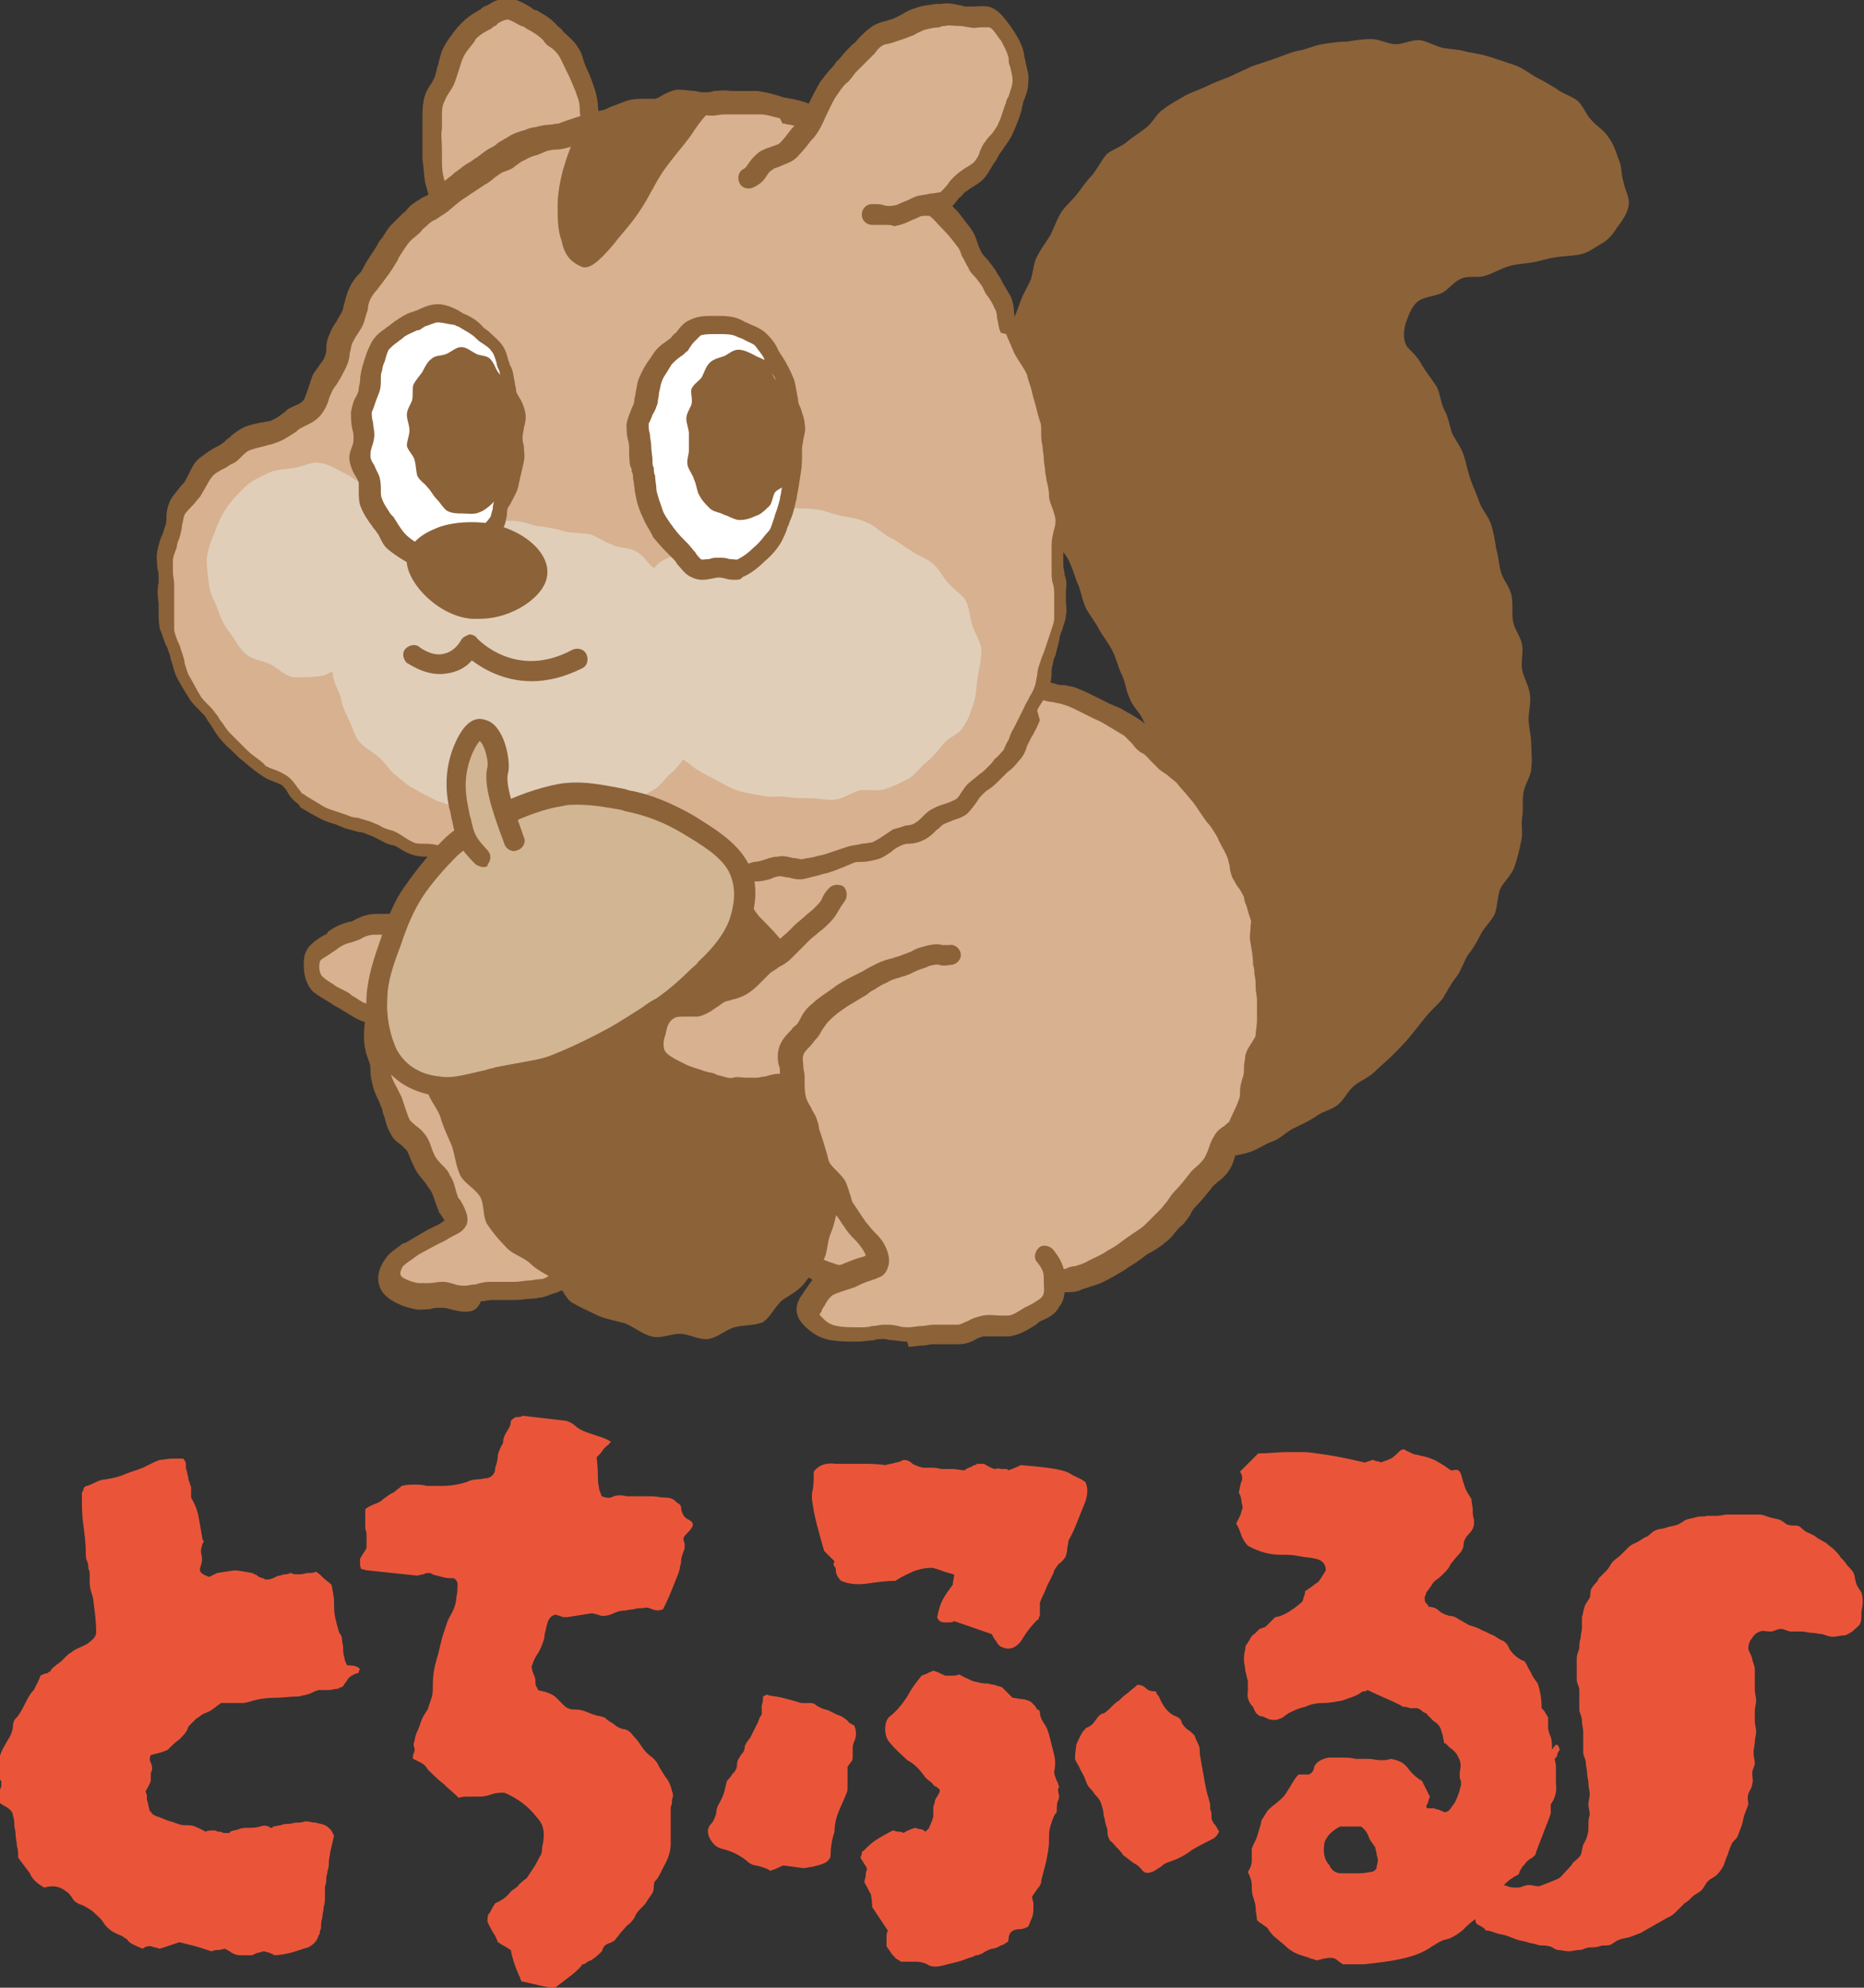 <svg xmlns="http://www.w3.org/2000/svg" viewBox="0 0 143.4 152.9"><rect x="0" y="0" width="143.4" height="152.9" fill="#333333" stroke="none"/><style>.st0{fill:#8c6239}.st1{fill:#d7b190}.st2{fill:#e0ceb9}.st3{fill:#fff}.st4{fill:#d2b592}.st5{fill:#ea5539}.st6{fill:#ed0000}.st7{fill:#eeb6b6}.st8{fill:#d60000}.st9{fill:#f5e3dc}.st10{fill:#c69c6d}.st11,.st12{fill:none;stroke:#8c6239;stroke-width:3;stroke-miterlimit:10}.st12{stroke-linecap:round;stroke-linejoin:round}</style><g id="レイヤー_1"><path class="st0" d="M79.9 89.3c-.6 0-.9-.5-1.1-1.2-.1-.5-.1-1.1-.1-1.8 0-.6.1-1.2.3-1.8.2-.6.1-1.3.3-1.9.3-.6 1-.9 1.4-1.3.5-.4 1-.5 1.6-.6.5 0 1.2-.1 1.9-.3.5-.2 1-.8 1.6-1.1.5-.2 1.3-.1 1.8-.5.5-.3 1-.8 1.5-1.2.4-.4 1-.8 1.4-1.3.4-.5.4-1.2.7-1.7.3-.5.5-1.1.7-1.7.2-.6.7-1.1.8-1.7.1-.6-.2-1.2-.2-1.9 0-.6.2-1.2.1-1.9l-.3-1.8c-.1-.6-.3-1.2-.5-1.8-.2-.6-.6-1.1-.8-1.7-.2-.6-.3-1.2-.5-1.8-.2-.6-.6-1.1-.9-1.7-.3-.6-.6-1.1-.8-1.7-.3-.6-.7-1.1-.9-1.6-.3-.6-.8-1-1-1.6-.3-.6-.3-1.2-.6-1.8-.3-.6-.4-1.2-.7-1.8-.3-.6-.7-1.1-1-1.6-.3-.6-.7-1.1-1-1.6-.3-.6-.4-1.2-.6-1.8-.3-.6-.4-1.2-.7-1.8-.2-.6-.8-1.1-1-1.6l-.6-1.8c-.2-.6-.5-1.2-.7-1.8-.2-.6-.1-1.3-.3-1.9-.2-.6-.4-1.2-.5-1.8-.2-.6-.2-1.2-.4-1.9-.1-.6-.5-1.2-.5-1.8-.3-.7-.3-1.3-.4-1.9 0-.6.3-1.3.3-1.9 0-.6-.4-1.3-.3-1.9.1-.6.4-1.2.6-1.8.2-.6.6-1.2.8-1.7.2-.6.2-1.3.5-1.8.3-.6.7-1.1 1-1.6.3-.6.5-1.2.8-1.7.3-.5.8-.9 1.2-1.4.4-.5.7-1 1.2-1.5.4-.5.7-1.1 1.1-1.6.4-.4 1.2-.6 1.6-1 .5-.4 1-.7 1.5-1.1.5-.4.8-1.1 1.3-1.4.5-.4 1.1-.7 1.6-1 .5-.3 1.2-.5 1.8-.8.6-.3 1.2-.5 1.7-.7.6-.3 1.1-.5 1.7-.8l1.8-.6c.6-.2 1.2-.5 1.8-.6.6-.1 1.2-.4 1.8-.5.6-.1 1.3-.2 1.9-.2.6-.1 1.3-.2 1.9-.2.6 0 1.3.4 1.9.4.6 0 1.3-.4 1.9-.3.6.1 1.2.5 1.8.6.6.1 1.2.1 1.8.3.6.1 1.2.2 1.8.4l1.8.6c.6.2 1.1.6 1.6.9.6.3 1.1.6 1.6.9.5.4 1.2.6 1.6.9.5.4.7 1.1 1.1 1.5.4.5 1 .8 1.3 1.3.4.5.6 1.1.8 1.7.3.6.2 1.2.4 1.8.1.6.5 1.2.4 1.8-.1.6-.5 1.2-.9 1.7-.3.5-.7 1-1.3 1.3-.5.3-1 .7-1.7.8-.6.1-1.2.1-1.8.2-.6.1-1.2.3-1.8.4-.6.1-1.2.1-1.8.3-.6.2-1.1.5-1.7.7-.6.2-1.3 0-1.8.2-.6.2-1 .8-1.5 1.1-.6.3-1.3.3-1.8.6-.6.4-.8 1.1-1 1.6-.2.5-.3 1.3 0 1.9.2.3.8.7 1.2 1.5.3.5.7 1 1.1 1.6.3.5.3 1.2.6 1.8.3.5.4 1.2.6 1.8.3.6.7 1.1.9 1.7.2.6.3 1.2.5 1.8.2.6.5 1.2.7 1.8.2.6.7 1.1.9 1.7.2.6.3 1.2.4 1.9.2.6.2 1.3.4 1.9.2.6.7 1.1.8 1.8.1.6 0 1.3.1 1.9.1.6.6 1.2.7 1.8.1.6-.1 1.3 0 1.9.1.6.5 1.2.6 1.9.1.6-.1 1.3-.1 1.9 0 .6.2 1.3.2 1.9 0 .6.1 1.3 0 1.9 0 .6-.5 1.2-.6 1.9-.1.6 0 1.3-.1 1.9-.1.6.1 1.3-.1 1.9-.1.6-.3 1.3-.5 1.9-.2.6-.8 1.1-1.1 1.7-.2.6-.2 1.3-.4 1.9-.3.6-.8 1-1.1 1.6-.3.6-.6 1.1-1 1.6-.3.5-.5 1.2-.9 1.7s-.7 1.1-1 1.6c-.4.5-.9.9-1.3 1.4l-1.2 1.5c-.4.5-.9 1-1.3 1.4-.5.5-1 .9-1.4 1.3-.5.5-1.1.7-1.6 1.1-.5.4-.8 1.1-1.3 1.5-.5.4-1.2.5-1.7.9-.6.4-1.1.6-1.7.9-.6.3-1 .8-1.6 1-.6.2-1.1.6-1.7.8-.6.2-1.2.3-1.9.4-.6.1-1.3-.2-2-.2-.6.1-1.2.5-1.8.5-.6.1-1.2.1-1.9.2-.6 0-1.2.1-1.9.1-.6 0-1.3-.1-1.9-.1-.6 0-1.2.2-1.9.2-.6 0-1.2.1-1.9.1.1-.3-.5-.5-1.1-.5z"/><path class="st1" d="M97.3 76.2c0 .6.2 1.2.1 1.8 0 .6 0 1.2-.1 1.8-.1.6-.6 1.1-.7 1.7-.1.6-.1 1.2-.3 1.7-.2.6-.1 1.2-.3 1.8-.2.6-.5 1.1-.7 1.6-.3.5-1 .8-1.3 1.3-.3.5-.3 1.2-.7 1.7-.3.5-.9.8-1.3 1.3s-.7.9-1.1 1.3c-.4.4-.6 1-1.1 1.4-.4.4-.8.9-1.2 1.3-.5.4-1 .7-1.5 1-.5.3-1 .7-1.5 1-.5.3-1 .6-1.6.8-.5.3-1.1.4-1.7.6-.5.2-1.2.2-1.8.3-.6.2-1 .7-1.6.8-.6.1-1.2 0-1.8.1-.6.1-1.2.1-1.8.1-.6 0-1.2.3-1.8.3-.6 0-1.2.2-1.8.1-.6 0-1.2-.1-1.8-.2-.6-.1-1.1-.7-1.7-.8-.6-.1-1.2 0-1.8-.1-.6-.2-1.2-.3-1.7-.5-.6-.2-1.1-.4-1.7-.7-.5-.3-1-.7-1.5-1-.5-.3-1.1-.4-1.6-.8-.5-.3-1-.7-1.5-1-.5-.4-.8-.9-1.2-1.3-.4-.4-.9-.8-1.3-1.2-.4-.4-.6-1.1-.9-1.5-.4-.5-.7-1-1-1.5-.3-.5-.8-.9-1.1-1.4-.3-.5-.4-1.1-.7-1.6-.3-.5-.8-.9-1-1.5-.2-.5-.1-1.2-.3-1.8-.2-.6-.6-1.1-.7-1.6-.1-.6 0-1.2-.1-1.8-.1-.6-.4-1.1-.4-1.7 0-.6.1-1.2.1-1.8 0-.6-.1-1.2-.1-1.8 0-.6.5-1.1.6-1.7.1-.6-.1-1.2.1-1.8.1-.6.5-1.1.7-1.6.2-.6.1-1.2.3-1.8.2-.6.6-1 .9-1.6.3-.5.3-1.2.6-1.7s.8-.9 1.1-1.4c.3-.5.7-1 1-1.4.4-.5.7-1 1.1-1.4.4-.4.9-.8 1.3-1.2.4-.4 1.1-.6 1.5-.9.5-.4.9-.7 1.4-1.1.5-.3.9-.7 1.4-1 .5-.3 1-.7 1.5-1 .5-.3 1-.6 1.6-.9.5-.2 1.1-.3 1.7-.5.6-.2 1.2 0 1.8-.2.6-.1 1.1-.3 1.7-.4.6-.1 1.2-.1 1.8-.1.6 0 1.2-.3 1.8-.3.6 0 1.2.3 1.8.3.6 0 1.2-.3 1.8-.2.6.1 1.1.6 1.7.7.6.1 1.2.1 1.8.3.6.2 1.2.2 1.8.4.6.2 1.1.5 1.6.8.5.3 1.1.5 1.6.8.5.3 1 .6 1.5 1 .5.3.8.9 1.3 1.2.5.4.8.9 1.3 1.3.4.4 1 .6 1.4 1.1.4.4.8.9 1.2 1.3.4.5.7 1 1 1.5.3.5.7 1 1 1.5.3.5.6 1 .9 1.6.3.5.3 1.2.5 1.7s.7 1 .8 1.6c.2.6.4 1.1.6 1.7.1.6-.2 1.2-.1 1.8.1.6.2 1.2.2 1.8-.1.4 0 1 0 1.6z"/><path class="st0" d="M72 100.9h-.3c-.6 0-1.2-.1-1.8-.2-.5-.1-.9-.3-1.2-.5-.2-.1-.4-.3-.5-.3h-.7c-.4 0-.8 0-1.2-.1-.2 0-.3-.1-.5-.1-.4-.1-.9-.2-1.3-.4-.2-.1-.4-.1-.5-.2-.4-.1-.8-.3-1.2-.5-.4-.2-.7-.4-1-.6-.2-.1-.4-.3-.6-.4l-.6-.3c-.3-.1-.7-.3-1-.5-.5-.3-1-.7-1.5-1.1l-.8-.8c-.2-.2-.3-.4-.5-.5-.2-.1-.3-.3-.5-.4-.3-.3-.6-.5-.9-.8-.3-.3-.5-.7-.6-1l-.3-.6c-.3-.3-.5-.7-.7-1-.1-.2-.2-.3-.3-.5-.1-.2-.3-.3-.4-.5-.2-.3-.5-.5-.7-.9-.2-.4-.3-.7-.5-1.1l-.3-.6c-.1-.2-.2-.3-.4-.5-.2-.3-.5-.6-.7-1-.2-.4-.2-.8-.2-1.2 0-.2-.1-.5-.1-.7l-.3-.6c-.2-.3-.4-.7-.4-1.1-.1-.4-.1-.8-.1-1.1v-.7c0-.2-.1-.4-.2-.7-.1-.6-.2-1-.2-1.4v-2.5c0-.4-.1-.8 0-1.2 0-.5.2-.8.4-1.2.1-.2.2-.4.2-.6v-.7c0-.4 0-.8.1-1.2.1-.4.3-.8.4-1.1l.3-.6c.1-.2.1-.4.1-.7 0-.4.1-.8.2-1.2.1-.4.4-.7.5-1 .1-.2.3-.4.3-.6.1-.2.1-.4.2-.7.1-.3.2-.7.4-1.1.2-.4.5-.7.7-.9.2-.2.3-.4.4-.5.4-.5.7-1 1.1-1.5.1-.2.3-.4.4-.6.2-.3.4-.6.7-.9.3-.3.6-.6.9-.8.2-.1.3-.3.5-.4.3-.3.7-.5 1-.6l.6-.3c.4-.4.9-.7 1.5-1.1.2-.1.4-.3.5-.4.3-.2.6-.5 1-.7.2-.1.4-.2.6-.4.3-.2.6-.4 1-.6l.6-.3c.3-.2.6-.4 1-.5.4-.2.8-.3 1.2-.4.2-.1.4-.1.6-.2.4-.1.8-.1 1.2-.1.2 0 .5 0 .7-.1l.3-.1 1.5-.3c.4-.1.9-.1 1.3-.1h.6c.2 0 .4-.1.7-.1.3-.1.7-.2 1.2-.2.4 0 .8.1 1.2.2.2.1.5.1.7.1.2 0 .4 0 .6-.1.4-.1.8-.2 1.2-.1.4.1.8.3 1.2.4l.6.3c.2.1.5.1.7.1.4 0 .7.1 1.1.2.2.1.4.1.7.1.4.1.7.1 1.1.3.5.2.9.4 1.3.6l.4.2.6.3c.4.2.8.3 1.1.5.5.3 1.1.6 1.6 1 .3.2.6.5.9.8.2.2.3.4.5.5.3.3.6.5.8.8l.5.5c.1.1.3.3.6.4.3.2.6.4.9.7.5.5.9 1 1.2 1.4.3.3.5.7.7 1 .1.2.2.4.3.5.1.1.2.3.3.4.2.4.5.7.7 1.1l.1.2c.3.5.6 1 .8 1.5.2.4.3.8.3 1.1 0 .2.1.5.2.7l.3.6c.2.3.4.6.5 1.1.1.2.1.4.2.6.1.4.3.7.4 1.2.1.4 0 .9 0 1.3 0 .2-.1.5-.1.6.1.6.2 1.2.2 1.8 0 .2 0 .4.1.6 0 .4.1.8.1 1.2 0 .2 0 .5.1.7 0 .4.1.7.1 1.1v.6c0 .4 0 .8-.1 1.2-.1.5-.3.8-.5 1.2l-.3.6c0 .2-.1.4-.1.7 0 .4-.1.7-.2 1.1-.1.2-.1.4-.1.7 0 .4-.1.8-.2 1.2-.2.6-.5 1.2-.7 1.7-.2.4-.6.7-.9 1-.2.1-.4.3-.4.4-.1.2-.2.4-.2.6-.1.3-.2.7-.5 1.1-.2.3-.5.6-.8.8-.2.2-.4.3-.5.5-.4.5-.8 1-1.2 1.4-.1.1-.3.3-.4.6-.2.3-.4.6-.7.9-.2.1-.3.3-.5.5-.2.3-.5.6-.8.8-.3.3-.7.5-1 .7-.2.1-.4.2-.5.3l-.4.3c-.4.3-.8.5-1.2.8-.5.3-1 .6-1.6.9-.4.2-.8.3-1.1.4-.2.1-.4.1-.6.2-.4.2-.8.2-1.1.2-.2 0-.5.1-.7.1l-.6.3c-.3.2-.7.4-1.1.5-.4.1-.8.1-1.2.1h-.7c-.4.1-.8.1-1.2.1H76c-.2 0-.4.1-.7.1-.3.1-.7.2-1.2.2-.2 0-.5 0-.7.1-.8-.1-1.1 0-1.4 0zm-4.2-2.7c.3 0 .5 0 .8.1.4.1.7.3 1 .5.2.1.4.3.6.3.5.1 1.1.2 1.7.2.2 0 .5 0 .8-.1.3 0 .6-.1.9-.1.2 0 .5-.1.8-.1.3-.1.6-.1.9-.2h.7c.4 0 .7 0 1-.1.3-.1.7 0 1 0h.8c.2 0 .4-.2.6-.3.3-.2.6-.4.9-.5.3-.1.7-.1 1-.2.3 0 .5-.1.7-.1.2-.1.4-.2.7-.2.3-.1.7-.2 1-.4.6-.3 1.1-.5 1.5-.8.4-.2.7-.4 1.1-.7l.4-.3c.2-.1.4-.3.6-.4.3-.2.6-.4.8-.6l.6-.6.6-.6c.2-.2.3-.4.5-.6.2-.3.3-.5.6-.8.4-.4.7-.8 1.1-1.3.2-.3.5-.5.7-.7.2-.2.4-.4.5-.6.1-.2.2-.4.3-.7.1-.3.2-.6.4-.9.2-.4.5-.6.8-.8.2-.2.4-.3.4-.4.2-.5.5-1 .7-1.6.1-.2.1-.4.1-.7 0-.3.1-.7.2-1 .1-.2.1-.5.1-.8 0-.3.1-.6.1-.9.1-.4.3-.7.5-1 .1-.2.3-.4.3-.6 0-.3.1-.7.1-1.1v-1.6c0-.3-.1-.6-.1-.9 0-.3 0-.7-.1-1.1 0-.2 0-.4-.1-.7 0-.6-.1-1.1-.2-1.7-.1-.4 0-.8 0-1.1 0-.3.1-.5 0-.7-.1-.3-.2-.6-.3-1-.1-.2-.2-.5-.2-.7-.1-.2-.2-.4-.4-.7-.2-.2-.3-.5-.5-.8-.1-.3-.2-.6-.2-.9-.1-.3-.1-.5-.2-.7-.2-.5-.5-.9-.7-1.4l-.1-.2c-.2-.3-.4-.7-.7-1-.1-.1-.2-.3-.3-.4-.1-.2-.3-.4-.4-.6-.2-.3-.4-.6-.6-.8-.3-.4-.7-.8-1.1-1.3-.2-.2-.4-.3-.6-.5-.2-.2-.5-.3-.8-.6l-.6-.6c-.2-.2-.4-.5-.7-.6-.3-.2-.5-.4-.7-.7l-.6-.6-1.5-.9c-.3-.2-.6-.3-1-.5l-.6-.3-.4-.2c-.4-.2-.8-.4-1.2-.5-.2-.1-.5-.1-.8-.2-.3 0-.6-.1-.9-.2-.3-.1-.6-.1-.9-.2-.3 0-.5-.1-.8-.1-.4-.1-.7-.3-1-.4-.2-.1-.5-.2-.6-.3-.2 0-.4 0-.7.1-.3.1-.7.1-1.1.1-.3 0-.6-.1-.9-.2-.3-.1-.6-.1-.8-.1-.2 0-.5.1-.8.1-.3.1-.6.1-.9.2H71c-.4 0-.8 0-1.1.1-.5.1-.9.2-1.4.3l-.3.1c-.3.1-.7.1-1 .1-.3 0-.5 0-.7.1-.2.1-.4.1-.6.2-.4.1-.7.2-1 .3-.3.1-.5.3-.8.4-.2.1-.5.3-.7.4-.2.1-.5.3-.7.5-.2.2-.5.3-.7.5-.3.2-.5.4-.8.6-.2.1-.4.3-.6.4-.5.3-.9.7-1.4 1-.3.2-.6.4-.9.5-.2.1-.5.2-.6.4-.2.2-.4.3-.6.5-.3.2-.5.4-.7.7-.2.2-.4.5-.6.7-.2.2-.3.5-.5.7-.3.4-.7.9-1 1.4-.2.3-.4.5-.6.7-.2.2-.4.4-.5.7-.1.2-.2.4-.3.7l-.3.9c-.1.3-.3.5-.4.7-.2.3-.3.5-.4.8-.1.2-.1.4-.1.7 0 .3 0 .7-.2 1-.1.3-.2.6-.4.9-.1.3-.3.5-.3.7v1.8c-.1.4-.2.7-.3 1-.1.2-.2.5-.2.6v2.5c0 .3-.1.6 0 .9 0 .2.1.5.2.8.1.3.2.6.2.9 0 .3.1.6.1.9 0 .3 0 .6.1.8 0 .2.2.5.3.7.1.3.3.6.4.9.1.3.1.7.2 1 0 .3.1.5.1.7.1.2.2.4.4.6.2.2.4.5.6.9.1.3.2.5.3.8.1.3.2.6.3.8.1.2.3.4.5.6.2.2.4.4.6.7.1.2.2.4.3.5l.6.9c.2.3.4.6.5.9.1.2.2.5.4.6l.7.7c.2.2.4.3.5.5.2.2.4.5.6.7.2.2.4.5.6.6.4.3.9.7 1.4 1 .2.1.5.3.8.4.3.1.5.2.8.4.3.1.5.3.7.5.3.2.5.4.7.5.3.2.7.3 1 .4.2.1.4.1.6.2.4.1.7.3 1.1.4.2 0 .3.1.5.1.2.1.4.1.7 0 .5.3.6.3.7.3z"/><path class="st1" d="M40.9 70.2c-.9.2-.7.2-1.8.5-.5.2-1 .6-1.7.8-.5.2-1.1.4-1.7.7-.5.2-1.1.4-1.7.7-.5.3-1.2.4-1.7.7-.5.3-.8 1-1.3 1.4-.5.4-.8.9-1.1 1.4-.4.5-.9.9-1.1 1.5-.2.6-.3 1.2-.3 1.8 0 .6.2 1.1.4 1.8.2.6.1 1.3.3 1.8.2.6.5 1.1.7 1.7.3.6.4 1.2.6 1.7.3.6 1 .9 1.3 1.4.3.6.5 1.2.8 1.7.4.6.8 1 1.1 1.4.4.6.4 1.3.7 1.7.5.8.8 1.4.3 1.6l-1.6.8c-.5.3-1.1.6-1.6.9-.6.4-1.1.7-1.4 1.1-.4.6-.5 1.2-.1 1.7.3.3 1 .7 1.8.8.6.1 1.2-.1 1.9-.1.6 0 1.3.3 1.9.3.6 0 1.3-.3 1.9-.3.6 0 1.3.1 1.9 0 .7-.1 1.3-.2 1.9-.2.7-.1 1.3-.5 1.9-.6.8-.1 1.5-.2 1.9-.3.6-.1 1.3 0 1.9-.5.5-.4.6-1.2 1-1.8.3-.6.8-1.1 1-1.8.2-.7.5-1.4.5-2 0-.7-.2-1.4-.6-1.9"/><path class="st0" d="M35.8 100.9c-.4 0-.8-.1-1.2-.2-.3-.1-.5-.1-.7-.1-.3 0-.5 0-.8.1-.4 0-.8.1-1.2 0-1-.2-1.8-.6-2.3-1.1-.4-.4-.9-1.4 0-2.7.3-.5.8-.8 1.2-1.1.1-.1.3-.2.4-.2.5-.3 1-.6 1.7-1l.6-.3c.3-.1.5-.3.7-.4-.1-.2-.2-.3-.3-.5l-.1-.1c-.1-.3-.2-.5-.3-.8-.1-.3-.2-.6-.3-.8-.1-.2-.3-.4-.4-.6-.2-.3-.5-.6-.7-.9-.2-.3-.3-.6-.5-1-.1-.3-.2-.5-.3-.7l-.4-.4c-.3-.2-.7-.5-.9-1-.2-.3-.3-.7-.4-1.1-.1-.3-.2-.5-.2-.7-.1-.2-.2-.4-.2-.5-.2-.4-.4-.8-.5-1.2-.1-.4-.2-.8-.2-1.2 0-.3 0-.5-.1-.7l-.1-.3c-.2-.5-.3-1.1-.3-1.7 0-.8.1-1.5.4-2.1.2-.5.5-.9.8-1.3.1-.1.2-.3.3-.4.1-.1.2-.3.3-.4.3-.4.5-.8.9-1.2.1-.1.3-.3.4-.5.2-.3.5-.7.9-1 .4-.3.8-.4 1.1-.5.2-.1.5-.2.6-.3.4-.2.8-.4 1.2-.5.2-.1.4-.2.6-.2.6-.3 1.2-.5 1.7-.7.3-.1.5-.2.7-.4.3-.2.6-.4 1-.5.4-.1.6-.2.8-.3.3-.1.5-.2 1.1-.3.4-.1.8.2.9.6.1.4-.2.8-.6.9-.5.1-.6.2-.9.2-.2.1-.4.1-.8.3l-.6.3c-.3.2-.6.4-1 .5-.5.2-1.1.4-1.6.7l-.6.3c-.4.1-.7.3-1 .4-.3.2-.6.3-.9.4-.3.1-.6.2-.8.3-.2.1-.4.4-.6.6-.2.2-.4.5-.6.7-.3.2-.5.5-.7.9-.1.1-.2.3-.3.4-.1.2-.3.3-.4.5-.2.3-.4.5-.5.8-.2.4-.2.9-.3 1.5 0 .3.1.7.2 1.2 0 .1.1.2.1.4.1.4.1.7.2 1 0 .3 0 .5.1.7.1.4.3.7.5 1.1l.3.6.3.9c.1.3.2.6.3.8.1.2.3.3.5.5.3.2.6.5.8.8.2.3.3.6.4.9.1.3.2.5.3.7.2.3.4.5.6.7.2.2.4.4.5.7.3.4.4.9.5 1.3.1.2.1.4.2.5l.1.1c.4.7.7 1.3.5 1.9-.1.2-.3.5-.7.7-.2.1-.6.3-.9.5l-.6.3c-.6.3-1.1.6-1.5.8-.1.1-.3.2-.4.3-.3.2-.6.4-.8.6-.3.5-.2.7-.1.8.1.1.6.4 1.3.5h.8c.3 0 .7-.1 1-.1.4 0 .7.1 1 .2.3.1.6.1.8.1.2 0 .5-.1.8-.1.3-.1.7-.2 1.1-.2h1.9c.4 0 .8-.1 1.1-.1.3 0 .5-.1.8-.1.3 0 .5-.1.8-.3.3-.1.7-.3 1-.3.4 0 .8-.1 1.1-.2.3-.1.6-.1.8-.1h.3c.5 0 .9-.1 1.2-.3.2-.2.3-.5.5-.8.1-.3.2-.5.4-.8.1-.1.2-.3.2-.4.3-.4.5-.8.6-1.2v-.1c.2-.6.4-1.2.4-1.7s-.2-1.1-.5-1.5c-.3-.3-.2-.8.1-1.1.3-.3.8-.2 1.1.1.5.6.8 1.5.8 2.4 0 .7-.2 1.4-.5 2.1v.1c-.2.6-.5 1.1-.8 1.6-.1.1-.2.2-.2.4l-.3.6c-.2.5-.4.9-.8 1.3-.7.6-1.5.7-2.1.7h-.2c-.2 0-.4.1-.7.1-.3.1-.7.1-1.2.2-.2 0-.4.1-.6.2-.4.1-.8.3-1.2.4-.2 0-.5.1-.8.1-.4 0-.8.1-1.2.1h-1.9c-.2 0-.5.1-.8.1-.3.7-.7.8-1.2.8.1 0 0 0 0 0z"/><path class="st1" d="M37.7 23.2c-.2-1-.5-.6-1-1.9-.2-.5-.1-1.3-.4-2.1-.3-.6-.6-1.2-1-1.8-.3-.6-.7-1.1-1.1-1.8-.3-.6-.6-1.2-.7-1.8-.1-.6-.1-1.3-.1-2 0-.6-.1-1.3 0-2s0-1.4.1-2c.1-.7.6-1.2.9-1.8.2-.7.3-1.3.6-1.9.2-.6.6-1.1 1-1.6.5-.6 1.1-.9 1.6-1.1.5-.3 1.1-.7 1.7-.6.6.1 1.1.5 1.7.8.5.3 1 .6 1.5 1 .4.4 1 .7 1.4 1.3.1.5.4 1.1.6 1.7.2.5.5 1.1.7 1.7.2.6.2 1.2.3 1.8.1.6.4 1.2.4 1.8.1.6-.4 1.2-.5 1.9-.1.6 0 1.3-.2 1.9-.3.6-.9 1-1.2 1.5-.6 1-.2 1-.8 1.7"/><path class="st0" d="M37.7 24c-.4 0-.7-.3-.8-.6-.1-.3-.1-.3-.2-.5-.2-.3-.5-.6-.8-1.3-.1-.3-.2-.7-.2-1 0-.4-.1-.7-.2-1-.1-.3-.3-.6-.5-1-.1-.3-.3-.5-.4-.8-.1-.3-.3-.6-.6-.9-.2-.3-.4-.5-.5-.8-.4-.6-.6-1.3-.8-2.1-.1-.6-.1-1.2-.2-1.7V9.1c0-.4 0-.9.1-1.4.1-.5.3-.9.6-1.3.1-.2.3-.5.3-.7.1-.2.1-.5.2-.7.1-.4.2-.9.4-1.3.3-.6.7-1.1 1.1-1.6l.1-.1c.6-.7 1.2-1 1.7-1.3l.1-.1c.1-.1.2-.1.4-.2.5-.3 1-.6 1.8-.5.6.1 1.1.4 1.6.7.1.1.2.2.4.2.5.3 1.1.6 1.6 1.2.1.1.3.2.4.4.3.3.7.6 1 1 .3.4.5.8.6 1.3.1.2.1.3.2.5.3.6.5 1.2.7 1.8.1.4.2.8.2 1.2 0 .2.1.5.1.7 0 .2.1.4.2.6l.3 1.2c.1.6-.1 1.1-.3 1.5-.1.2-.2.4-.2.6 0 .2 0 .4-.1.7 0 .4 0 .9-.2 1.4-.2.5-.6.9-.8 1.2-.2.2-.3.3-.4.5-.2.4-.3.5-.3.7-.1.3-.2.6-.6 1.1-.3.3-.8.4-1.1.1-.3-.3-.4-.8-.1-1.1.2-.3.3-.4.3-.6.1-.2.2-.5.5-1 .2-.3.4-.5.6-.8.2-.2.4-.5.5-.7.1-.2.1-.5.1-.8 0-.3 0-.6.1-1 .1-.3.2-.6.3-.8.1-.3.2-.6.2-.8 0-.3-.1-.6-.2-1-.1-.2-.1-.5-.2-.8-.1-.3-.1-.5-.1-.8 0-.3-.1-.7-.2-.9-.1-.4-.4-1-.6-1.5l-.3-.6c-.2-.4-.3-.7-.5-1-.2-.3-.4-.5-.7-.7-.2-.1-.4-.3-.5-.5-.4-.4-.9-.7-1.3-.9-.1-.1-.3-.2-.4-.2-.4-.2-.7-.4-1-.5-.2 0-.5.1-.8.3-.1.2-.3.2-.4.3l-.1.1c-.4.2-.8.4-1.2.8l-.1.2c-.3.4-.7.8-.9 1.3-.1.2-.2.6-.3.9l-.3.9c-.1.3-.3.6-.5.9-.2.3-.3.6-.4.8-.1.3-.1.6-.1 1v.9c-.1.5 0 1 0 1.5v.7c0 .5 0 1 .1 1.4.1.6.4 1.1.6 1.6.2.3.3.5.5.8.2.3.5.7.6 1 .1.3.3.5.4.7.2.4.4.8.6 1.1.2.5.3 1.1.3 1.5 0 .2 0 .5.1.6.2.5.3.6.4.8.2.3.5.5.6 1.2.1.4-.2.8-.6.9.2.3.1.3.1.3z"/><path class="st1" d="M81.5 43.9c0 .6.3 1.3.3 1.9 0 .6.1 1.3 0 1.9-.1.6-.4 1.2-.5 1.8-.1.6-.4 1.2-.6 1.8-.2.6-.1 1.3-.3 1.8-.2.6-.6 1.1-.9 1.6-.3.6-.5 1.1-.8 1.7-.3.5-.4 1.2-.8 1.7s-.9.9-1.3 1.4c-.4.5-.9.8-1.4 1.2-.5.4-.7 1.1-1.2 1.5-.5.4-1.2.4-1.7.8-.5.3-.9.9-1.5 1.2-.5.3-1.2.2-1.8.5-.6.2-1 .8-1.6 1-.6.2-1.2.1-1.9.3-.6.2-1.1.5-1.8.6-.6.1-1.2.3-1.8.4-.6.1-1.3-.2-1.9-.1-.6.1-1.2.3-1.8.4-.6.1-1.2.4-1.8.5-.6 0-1.2.1-1.9.1-.6 0-1.2-.4-1.9-.4-.6 0-1.2.3-1.9.3-.6 0-1.2-.3-1.9-.3-.6 0-1.3 0-1.9-.1-.6 0-1.3.2-1.9.1-.6 0-1.3.1-1.9 0-.6-.1-1.3-.2-1.9-.3-.6-.1-1.3-.1-1.9-.2-.6-.1-1.3-.2-1.9-.3-.6-.1-1.2-.3-1.8-.5-.6-.1-1.2-.6-1.8-.7-.6-.2-1.3 0-1.9-.2-.6-.2-1.1-.7-1.7-.9-.6-.2-1.2-.5-1.7-.8-.6-.2-1.3-.3-1.8-.5-.6-.3-1.2-.4-1.8-.7-.6-.3-1.1-.6-1.6-1-.5-.3-.8-1.1-1.3-1.4-.5-.4-1.2-.5-1.7-.9l-1.5-1.2c-.5-.4-1-.9-1.4-1.3-.4-.5-.7-1.1-1.1-1.6-.4-.5-.9-.9-1.2-1.5-.3-.5-.7-1.1-.9-1.7-.3-.6-.3-1.3-.6-1.8-.2-.6-.5-1.2-.6-1.8-.2-.6 0-1.3 0-1.9-.1-.6 0-1.2 0-1.9 0-.6-.2-1.3-.1-1.9.1-.6.4-1.2.6-1.8.2-.6.1-1.3.4-1.9.3-.6.8-1 1.2-1.5.4-.5.6-1.2 1-1.6.4-.4 1.1-.7 1.6-1 .5-.3 1-.9 1.5-1.1.6-.3 1.2-.3 1.8-.5.6-.2 1.1-.5 1.6-.9s1.2-.5 1.6-1c.4-.5.4-1.2.7-1.7.3-.5.7-1 1-1.6.2-.5.2-1.2.4-1.8.2-.6.6-1.1.9-1.6.2-.6.3-1.2.6-1.8.3-.5.8-1 1.1-1.5.3-.5.6-1.1 1-1.6s.6-1.1 1-1.6.9-.9 1.4-1.3c.4-.4 1.1-.6 1.6-1s.9-.8 1.5-1.1c.5-.3.9-.8 1.5-1.1.5-.3 1-.8 1.5-1.1.5-.3 1-.7 1.6-.9l1.8-.6c.6-.2 1.2-.1 1.9-.3l1.8-.6c.6-.2 1.2-.3 1.8-.4.6-.1 1.1-.5 1.8-.7.6-.1 1.2 0 1.9-.1.6-.1 1.2-.6 1.8-.7.6-.1 1.3.3 1.9.3.6 0 1.3-.1 1.9-.1.6 0 1.3-.1 1.9 0 .6.1 1.3.3 1.9.4.6.2 1.3.3 1.9.5.6.2 1.2.5 1.8.7.6.3 1.1.8 1.6 1.1.6.3 1 .8 1.5 1.1.5.4 1.2.5 1.7 1 .5.4 1 .8 1.5 1.3.5.4.8 1 1.3 1.4.4.5.9.9 1.3 1.4l1.2 1.5c.4.5.5 1.2.9 1.7.3.5.9 1 1.2 1.5.3.6.7 1.1 1 1.7.3.6.2 1.3.4 1.9.3.6.5 1.2.7 1.8.2.6.8 1.1 1 1.7l.6 1.8c.2.6.3 1.2.5 1.9.2.6 0 1.3.2 1.9.1.6.1 1.3.2 1.9.1.6.2 1.3.3 1.9.1.6.5 1.2.5 1.9.1.6-.3 1.3-.3 1.9.1.4.1 1.1.1 1.7z"/><path class="st0" d="M54.4 68.4c-.4 0-.8-.1-1.2-.3-.2 0-.4-.1-.6-.1-.2 0-.5.1-.7.1-.3.1-.7.2-1.1.2-.4 0-.8-.1-1.1-.2-.3-.1-.5-.1-.8-.1-.6 0-1.3 0-1.9-.1-.2 0-.5 0-.8.1-.4 0-.7.1-1.1.1h-1.9c-.4 0-.8-.1-1.1-.2-.3-.1-.5-.1-.8-.1-.2 0-.5-.1-.7-.1-.4 0-.8-.1-1.2-.1-.6-.1-1.3-.2-1.9-.3-.4-.1-.8-.2-1.1-.3-.2-.1-.5-.1-.7-.2-.4-.1-.8-.3-1.1-.4-.4-.2-.6-.4-.8-.4-.2-.1-.5-.1-.7-.1-.4 0-.8 0-1.2-.1-.4-.1-.8-.3-1.1-.5-.2-.1-.4-.3-.7-.3-.4-.1-.7-.3-1.1-.5-.2-.1-.4-.2-.7-.3-.2-.1-.5-.2-.7-.2-.4-.1-.7-.2-1.1-.3-.2-.1-.5-.2-.7-.3-.4-.1-.7-.2-1.1-.4-.6-.3-1.1-.6-1.6-.9l-.1-.2c-.4-.3-.7-.6-.9-1-.1-.2-.3-.4-.4-.5-.2-.1-.4-.2-.7-.3-.3-.1-.7-.3-1.1-.6-.1-.1-.3-.2-.4-.3-.4-.3-.7-.6-1.1-.9l-.4-.4c-.3-.3-.7-.6-1-1-.3-.3-.5-.7-.7-1-.1-.2-.3-.4-.4-.6-.1-.2-.3-.4-.5-.6-.3-.3-.6-.6-.8-.9-.3-.5-.7-1.1-1-1.7-.2-.4-.3-.9-.4-1.2-.1-.2-.1-.5-.2-.7-.1-.2-.1-.4-.2-.5-.2-.4-.3-.9-.5-1.3-.1-.5-.1-.9-.1-1.3v-.7c-.1-.6-.1-1.1 0-1.6v-.4c0-.2 0-.4-.1-.7 0-.4-.1-.8 0-1.3s.2-.9.4-1.3c.1-.2.1-.4.2-.6.1-.2.1-.4.1-.7 0-.4.1-.9.3-1.3.2-.4.6-.8.8-1.1.2-.2.3-.3.4-.5l.3-.6c.2-.4.4-.8.8-1.1.4-.3.8-.6 1.2-.8.2-.1.4-.2.5-.3.2-.1.3-.3.5-.4.3-.3.7-.6 1.1-.8.4-.2.9-.3 1.4-.4.2 0 .4-.1.6-.1.4-.1.8-.4 1.2-.7l.1-.1c.2-.2.5-.3.7-.4.3-.1.6-.3.7-.5.1-.2.2-.5.3-.8l.3-.9c.1-.3.3-.5.5-.8.2-.3.4-.5.5-.8.1-.2.1-.4.1-.7 0-.3.1-.7.3-1.1.1-.3.3-.6.5-.9.1-.2.3-.5.4-.7.1-.2.1-.4.2-.7.1-.4.2-.8.4-1.2.2-.4.4-.7.7-1 .2-.2.3-.4.4-.6.3-.6.7-1.1 1-1.6.1-.2.2-.4.4-.6.2-.3.4-.7.7-1l.9-.9c.2-.1.3-.3.5-.5.3-.3.7-.5 1-.7.2-.1.5-.2.6-.4l1.5-1.2c.2-.1.3-.3.5-.4.3-.2.6-.5 1-.7.2-.1.4-.3.6-.4.3-.2.6-.5 1-.7.2-.1.4-.2.6-.4.3-.2.7-.4 1-.6.4-.2.7-.3 1.1-.4.2-.1.5-.2.7-.2.4-.1.8-.2 1.1-.2.3 0 .5-.1.8-.1.2-.1.3-.1.5-.2.4-.1.8-.3 1.3-.4.4-.1.7-.2 1.1-.3.2-.1.5-.1.7-.2.2-.1.4-.2.7-.3.3-.1.7-.3 1.1-.4.4-.1.8-.1 1.1-.1h.8c.2 0 .4-.1.7-.3.4-.2.8-.4 1.2-.4.5 0 .9.1 1.3.1.3.1.5.1.7.1.2 0 .5 0 .7-.1.4 0 .8-.1 1.3 0h2.1c.6.1 1.1.2 1.7.4l.3.1c.2 0 .4.1.6.1.5.1.9.2 1.4.4.6.2 1.3.5 1.9.8.4.2.7.4 1.1.7.2.2.4.3.6.4.4.2.7.5 1 .7.2.1.4.3.6.4.2.1.4.2.7.4.3.2.7.4 1.1.6.6.5 1.1.9 1.5 1.3l.9.9c.2.2.3.4.5.5l.4.4c.3.3.6.7.9 1l.2.2c.3.4.7.9 1 1.3.2.3.4.7.5 1.1.1.3.2.5.3.7.1.2.3.4.5.6.2.3.5.6.7 1 .1.2.3.4.4.7.2.3.4.7.6 1 .2.4.3.9.3 1.2 0 .3.1.5.1.7l.1.3.6 1.5c.1.2.2.4.4.6.2.3.5.7.6 1.1.2.5.3 1 .4 1.5l.1.4c.2.6.3 1.3.5 1.9.1.4.1.8.1 1.2 0 .3 0 .5.1.8.1.4.1.8.2 1.1 0 .3 0 .5.1.8 0 .2.1.4.1.7.1.4.2.8.2 1.2 0 .2.1.5.2.7.1.3.3.7.3 1.2s-.1.9-.2 1.3c-.1.3-.1.5-.1.7v1.9c0 .2.1.5.1.7.1.3.2.7.1 1.2v.8c0 .4.1.8 0 1.1 0 .4-.2.8-.3 1.2-.1.2-.2.5-.2.7l-.3 1.2c-.1.2-.2.5-.2.7-.1.2-.1.5-.1.7 0 .4-.1.8-.2 1.2-.1.4-.4.8-.6 1.1-.1.2-.3.4-.3.6l.2.7c-.2.5-.4.9-.7 1.4l-.3.6c-.1.4-.3.8-.6 1.1-.3.4-.6.7-.9.9l-.5.5c-.3.3-.6.6-.9.8-.2.1-.4.3-.5.4-.1.1-.3.3-.4.5-.2.3-.5.7-.8 1-.4.3-.8.4-1.1.5-.2.1-.5.2-.7.3-.2.1-.3.3-.5.4-.3.3-.6.6-1 .8-.4.2-.8.3-1.2.3-.3 0-.5.1-.7.2-.2.1-.4.2-.6.4-.3.2-.7.5-1.1.6-.4.1-.8.2-1.2.2-.3 0-.5 0-.7.1-.2.1-.5.2-.7.3-.3.1-.7.3-1.1.4-.2.1-.5.1-.7.2l-1.2.3c-.4.1-.9 0-1.2-.1-.3 0-.5-.1-.7-.1-.2 0-.5.1-.7.2-.3.1-.7.2-1.1.2-.2 0-.4.1-.7.2-.3.1-.7.2-1.2.3-.5.1-1.2.1-1.9.1.1 0 0 0 0 0zm-1.8-2c.4 0 .8.1 1.2.3.2.1.5.2.6.2.6 0 1.2-.1 1.8-.1.2 0 .5-.1.8-.2.3-.1.7-.2 1-.3.3 0 .6-.1.9-.2.3-.1.6-.2.9-.2.4-.1.8 0 1.2.1.3 0 .5.1.7.1.3-.1.7-.1 1-.2.3-.1.5-.1.8-.2l.9-.3.9-.3c.4-.1.7-.1 1-.2.3 0 .6-.1.8-.1.2-.1.4-.2.7-.4l.9-.6c.4-.1.7-.2 1-.3.3 0 .6-.1.7-.2.2-.1.4-.3.6-.5.2-.2.5-.5.8-.6.3-.2.7-.3 1-.4.3-.1.5-.2.7-.3.2-.1.3-.3.5-.6s.4-.6.7-.8c.2-.2.4-.3.6-.5.3-.2.5-.4.7-.6.2-.2.4-.4.5-.6.3-.2.5-.5.7-.7.1-.2.2-.5.4-.8.1-.3.2-.6.4-.9l.6-1.2.2-.4c.1-.3.3-.5.4-.8.2-.3.3-.5.4-.8.1-.2.1-.5.2-.9 0-.3.1-.6.2-.9.1-.3.2-.6.3-.8l.3-.9.3-.9c.1-.3.2-.6.2-.8v-1.9c0-.2 0-.5-.1-.8-.1-.3-.1-.7-.1-1.1v-1.9c0-.4.1-.8.2-1.2.1-.3.1-.5.1-.7 0-.2-.1-.5-.2-.8-.1-.3-.3-.7-.3-1.1 0-.4-.1-.8-.2-1.2 0-.2-.1-.5-.1-.7 0-.3-.1-.6-.1-.9 0-.3-.1-.7-.1-1-.1-.4-.1-.7-.1-1.1 0-.3 0-.6-.1-.8-.2-.6-.3-1.2-.5-1.8l-.1-.4c-.1-.5-.3-.9-.4-1.4-.1-.2-.2-.4-.4-.7-.2-.3-.4-.6-.6-1-.2-.5-.4-.9-.6-1.4l-.4-.1c-.2-.4-.2-.8-.3-1.2 0-.3-.1-.6-.2-.7-.1-.3-.3-.6-.5-.9-.2-.2-.3-.5-.4-.7-.1-.2-.3-.4-.5-.7-.2-.2-.5-.5-.6-.8-.2-.3-.3-.6-.5-.9-.1-.3-.2-.6-.4-.8-.3-.4-.6-.8-1-1.2l-.2-.2c-.3-.3-.5-.6-.9-.9l-.4-.4c-.2-.2-.3-.4-.5-.6-.3-.3-.5-.6-.7-.8-.4-.4-.9-.8-1.4-1.2-.2-.2-.5-.3-.8-.4-.3-.1-.6-.3-.9-.5-.2-.2-.4-.3-.7-.5-.3-.2-.6-.4-.8-.6-.3-.2-.5-.4-.8-.5-.3-.2-.5-.4-.8-.5-.5-.3-1.1-.5-1.7-.7l-1.2-.3c-.2 0-.4-.1-.6-.1l-.2-.4c-.5-.1-1-.3-1.5-.3h-2.8c-.3 0-.6.1-.9.1-.4 0-.8-.1-1.1-.1-.3-.1-.6-.1-.8-.1-.2 0-.4.1-.7.3-.3.1-.7.3-1.1.4-.4.1-.7.1-1.1.1-.3 0-.6 0-.8.1-.2.1-.5.2-.8.3-.3.1-.6.3-1 .4-.3.1-.5.1-.8.2-.4.1-.7.1-1 .2-.4.1-.8.3-1.2.4-.2.1-.4.1-.5.2-.4.1-.7.2-1.1.2-.3 0-.6.1-.7.1-.2.1-.5.2-.7.3-.4.1-.7.2-1 .4-.3.1-.5.3-.8.5-.2.2-.5.3-.8.4-.3.1-.5.3-.8.5-.2.2-.5.4-.7.5l-.9.6c-.2.1-.4.3-.6.4-.5.3-.9.7-1.4 1.1l-.9.6c-.3.1-.5.3-.6.4-.2.2-.4.3-.5.5-.3.3-.6.5-.8.7-.2.2-.4.5-.6.8-.1.2-.3.4-.4.7-.3.5-.6 1-1 1.5-.2.3-.4.5-.6.8-.2.2-.4.5-.5.7-.1.2-.2.5-.2.8-.1.3-.2.6-.3 1-.1.3-.3.6-.5.9-.2.3-.3.5-.4.7-.1.2-.1.5-.2.8 0 .3-.1.7-.3 1.1-.2.4-.4.8-.6 1.1-.1.2-.3.4-.4.6-.1.2-.2.4-.3.7-.1.4-.3.8-.6 1.2-.4.5-.9.7-1.3.9-.2.1-.4.2-.5.3l-.1.1c-.5.3-1 .7-1.7.9-.2.1-.4.1-.7.2-.4.1-.8.2-1.1.3-.3.1-.5.3-.8.6-.2.2-.4.4-.7.5-.2.1-.4.3-.7.4-.3.2-.6.3-.8.6-.2.2-.3.5-.5.8-.1.2-.3.5-.4.7-.2.2-.4.5-.6.7-.2.2-.5.5-.6.7-.1.2-.1.5-.2.8 0 .3-.1.6-.2 1-.1.2-.2.5-.2.7-.1.3-.3.7-.3 1v.9c0 .3.1.6.1.9v3.6c.1.4.2.7.4 1.1.1.2.1.4.2.6.1.3.2.6.2.8.1.3.2.7.3.9.3.5.6 1.1.9 1.6.1.2.4.5.6.7.2.2.4.4.6.7.2.2.3.5.5.7.2.3.4.6.6.8l.9.9.4.4c.3.3.6.5 1 .8.1.1.3.2.4.4.2.1.4.2.7.3.3.1.7.3 1 .5.3.2.6.6.8.9.2.2.3.5.5.5l.1.1 1.5.9c.2.1.5.2.8.3l.9.3c.2.1.5.2.8.2.3.1.7.2 1 .3.2.1.5.2.7.3.3.2.6.3 1 .4.3.1.6.3.9.5.3.2.5.3.7.4.2.1.5.1.7.1.3 0 .7 0 1.1.1.4.1.7.2 1 .4.3.1.5.3.8.3.3.1.5.1.8.2.3.1.7.2 1 .3l1.8.3c.4.1.7.1 1.1.1.3 0 .5.1.8.1.3 0 .6.1.9.2.3.1.7.1 1 .2h1.9c.2 0 .5 0 .8-.1.3 0 .7-.1 1.1-.1.6 0 1.2 0 1.9.1.4 0 .7.1 1.1.2.3.1.5.1.8.1.2 0 .5-.1.8-.1.6-.7 1-.8 1.4-.8z"/><path class="st2" d="M55.2 53.1c-.1.6 0 1.3-.2 1.9-.2.6-.4 1.2-.7 1.8-.3.5-1 .8-1.5 1.3-.4.5-.7 1-1.2 1.4-.5.4-.8 1-1.4 1.3-.5.3-1.1.6-1.7.9-.6.2-1.3 0-1.9.2-.6.2-1.1.6-1.8.8-.6.1-1.3 0-1.9 0-.6.1-1.2.1-1.9.1-.6 0-1.3.2-1.9.1-.6-.1-1.3 0-1.9-.1-.6-.1-1.2-.4-1.8-.6l-1.8-.6c-.6-.3-1.2-.6-1.7-.9-.6-.3-1-.7-1.5-1.1-.5-.4-.8-1-1.3-1.4-.5-.4-1.1-.7-1.5-1.2-.4-.5-.5-1.2-.8-1.7-.3-.6-.5-1.1-.6-1.7-.2-.6-.6-1.2-.6-1.8-.1-.6-.3-1.3-.2-1.9.1-.6.2-1.3.4-1.9.2-.6.9-1 1.2-1.5.3-.5.4-1.2.8-1.7s.8-1 1.3-1.4l1.5-1.2c.5-.3 1.2-.5 1.8-.7.6-.2 1.1-.7 1.7-.8.6-.2 1.2-.4 1.9-.5.6-.1 1.3 0 1.9 0 .6-.1 1.3-.2 1.9-.1.6 0 1.2.4 1.9.4.6.1 1.2.2 1.8.4.6.1 1.3.1 1.9.2.6.2 1.1.6 1.7.8.6.3 1.3.2 1.8.5.6.3.9.9 1.4 1.3.5.4 1.2.6 1.6 1 .5.4.7 1.1 1.1 1.5.4.5 1 .9 1.2 1.5.3.6.4 1.2.6 1.8.2.6.4 1.2.5 1.8.2.5-.1 1.1-.1 1.8z"/><path class="st2" d="M75.2 52.2c-.1.7-.1 1.3-.3 1.9-.2.6-.4 1.3-.8 1.8-.3.6-1.1.8-1.5 1.3-.4.5-.8 1-1.3 1.4-.5.4-.9 1-1.4 1.3-.6.3-1.2.6-1.8.8-.6.2-1.4 0-2 .1-.6.2-1.2.6-1.8.7-.6.1-1.3-.1-1.9-.1-.6 0-1.3 0-1.9-.1-.7-.1-1.3.1-1.9-.1-.6-.1-1.3-.2-1.9-.4-.6-.2-1.2-.6-1.8-.9-.6-.3-1.2-.6-1.7-1s-1.1-.8-1.5-1.2c-.5-.4-.9-1-1.3-1.5s-.5-1.2-.9-1.8c-.3-.6-.9-1-1.1-1.6-.2-.6-.1-1.3-.1-2-.1-.6 0-1.3.1-1.9.1-.7 0-1.3.2-1.9.2-.6.3-1.3.7-1.9.3-.6.8-1.1 1.2-1.6.4-.5 1.2-.6 1.7-1s.8-1 1.4-1.3c.6-.3 1.1-.6 1.7-.9.6-.2 1.2-.5 1.8-.7.6-.2 1.3-.1 1.9-.2.6-.1 1.3-.3 1.9-.3.6 0 1.3 0 2 .1s1.3.4 1.9.5c.6.1 1.3.2 1.9.5.6.2 1.1.8 1.7 1.1.6.3 1.1.7 1.6 1 .5.4 1.2.6 1.7 1s.8 1 1.2 1.5c.4.5 1.1.9 1.4 1.4.3.6.3 1.3.5 1.9.2.6.6 1.2.7 1.8 0 1-.2 1.6-.3 2.3zm-44.4-7.5c-.1.7-.1 1.4-.3 2-.2.6-.5 1.3-.9 1.9-.4.6-1.1.8-1.6 1.2-.5.5-.9 1-1.5 1.3-.6.3-1.2.8-1.8.9-.7.1-1.4.1-2.1.1-.7-.1-1.2-.7-1.8-1-.6-.3-1.3-.3-1.9-.8-.5-.4-.8-1.1-1.2-1.6-.4-.5-.7-1.1-.9-1.7-.2-.6-.6-1.2-.7-1.9-.1-.7-.2-1.4-.2-2.1.1-.7.3-1.4.6-2 .2-.6.5-1.3.9-1.9.4-.6.9-1.1 1.4-1.6.5-.5 1.2-.8 1.8-1.1.6-.3 1.3-.3 2-.4.7-.1 1.3-.5 2-.4.7.1 1.3.5 1.9.8.6.3 1.1.7 1.7 1.1.5.4 1.1.7 1.5 1.3.4.5.9 1.1 1.1 1.7.2.6.4 1.3.5 2-.1.9-.4 1.6-.5 2.2z"/><path class="st3" d="M39.6 33.5c0 .6.2 1.2.1 1.8-.1.6-.3 1.2-.4 1.7-.1.6-.5 1.1-.8 1.6-.2.6-.2 1.3-.5 1.7-.3.5-.9.8-1.3 1.2-.4.4-.9.8-1.4 1.1-.5.2-1.1.6-1.7.6-.6 0-1.2-.3-1.8-.5-.5-.2-1-.6-1.5-1-.4-.4-.7-1-1-1.5-.3-.5-.7-.9-1-1.5-.2-.5 0-1.2-.2-1.8-.1-.6-.6-1.1-.7-1.7-.1-.6.3-1.2.3-1.8 0-.6-.2-1.2-.1-1.8.1-.6.4-1.1.5-1.7.1-.6 0-1.2.3-1.8.2-.6.4-1.2.7-1.7.3-.5.9-.8 1.3-1.2.4-.4 1-.6 1.5-.8.5-.2 1-.6 1.6-.6.6 0 1.1.3 1.6.6.5.2 1 .5 1.4.9.4.4 1 .7 1.3 1.2.3.5.4 1.1.7 1.6.2.5.3 1.1.4 1.7.1.6.6 1.1.7 1.7.3.8 0 1.4 0 2z"/><path class="st0" d="M33.7 44c-.7 0-1.4-.3-2.1-.6-.6-.3-1.2-.7-1.7-1.1-.4-.3-.6-.8-.8-1.2-.1-.1-.2-.3-.3-.4-.1-.1-.2-.3-.3-.4-.2-.3-.5-.7-.7-1.2-.2-.4-.2-.9-.2-1.3v-.6c0-.2-.1-.3-.2-.5-.2-.3-.4-.7-.5-1.2-.1-.5.1-.9.2-1.2.1-.2.1-.5.1-.6 0-.2 0-.4-.1-.7-.1-.5-.1-.9-.1-1.3.1-.5.2-.9.4-1.2.1-.2.2-.4.2-.6 0-.2.1-.4.1-.6 0-.4.1-.8.2-1.2.1-.2.1-.4.2-.6.1-.4.3-.8.5-1.2.3-.5.7-.8 1-1 .1-.1.3-.2.4-.3.5-.4 1-.7 1.4-.9.1 0 .2-.1.3-.1.1 0 .2-.1.3-.1.5-.2 1-.5 1.7-.5.6 0 1.2.3 1.6.5.1.1.2.1.3.2.5.2 1.1.5 1.6 1.1.1.1.3.2.4.3.3.3.7.6 1 1 .3.4.4.8.5 1.2.1.2.1.4.2.5.2.4.2.8.3 1.2 0 .2.1.4.1.6 0 .2.1.3.2.5.2.3.4.7.5 1.2.1.4 0 .9-.1 1.2 0 .2-.1.5-.1.7 0 .2 0 .4.1.7 0 .4.1.8 0 1.2-.1.5-.2.9-.3 1.3 0 .2-.1.3-.1.5-.1.5-.3.8-.5 1.2-.1.2-.2.4-.3.5-.1.2-.1.4-.1.6-.1.4-.1.8-.4 1.2-.3.5-.7.8-1 1.1-.1.1-.3.2-.4.3-.5.5-1 .9-1.6 1.2-.1 0-.2.1-.3.2-.4.1-.9.4-1.6.4zm0-19.2c-.3 0-.6.2-1 .3-.1.1-.2.1-.3.2-.1.1-.2.1-.3.1-.4.2-.7.3-1 .5-.2.2-.4.3-.5.4-.3.2-.5.4-.7.6-.1.2-.2.5-.3.9-.1.2-.2.5-.2.7-.1.2-.1.4-.1.7 0 .3 0 .6-.1.9-.1.3-.2.5-.3.8-.1.3-.2.6-.3.8 0 .2 0 .5.1.8 0 .3.1.6.1.9 0 .4-.1.7-.2 1-.1.3-.1.5-.1.7 0 .2.1.4.3.7.1.3.3.6.4.9.1.4.1.7.1 1 0 .3 0 .5.1.7.1.3.3.6.5.9.1.2.2.3.4.5.1.2.2.3.3.5.2.3.4.6.6.8.4.4.9.7 1.3.9.5.2 1 .4 1.4.4.3 0 .6-.2 1-.4.1-.1.3-.1.4-.2.4-.2.7-.5 1.2-.9.1-.1.3-.3.5-.4.3-.2.5-.4.7-.7.1-.1.1-.4.2-.6 0-.3.1-.6.2-1 .1-.3.2-.5.4-.7.2-.3.3-.5.4-.8 0-.2.1-.3.1-.5.1-.4.2-.7.3-1.1v-.8c0-.3-.1-.6-.1-.9 0-.3.1-.7.1-1 .1-.3.1-.5.1-.7 0-.2-.1-.4-.3-.7-.1-.3-.3-.6-.4-.9-.1-.2-.1-.5-.1-.7-.1-.3-.1-.6-.2-.9-.1-.2-.2-.4-.2-.6-.1-.3-.2-.7-.4-.9-.1-.2-.4-.4-.7-.6-.2-.1-.4-.3-.5-.4-.3-.3-.7-.5-1.2-.8-.1-.1-.3-.1-.4-.2-.7-.1-1-.2-1.3-.2z"/><path class="st0" d="M39.4 33c0 .4.3.8.3 1.2 0 .4-.1.8-.2 1.2l-.3 1.2c-.2.4-.5.7-.7 1-.2.4-.3.8-.6 1.1-.3.3-.7.6-1 .7-.4.2-.9.1-1.3.1s-.8 0-1.2-.2c-.3-.2-.5-.6-.8-.9-.3-.3-.4-.6-.7-.9-.2-.3-.6-.5-.8-.9-.1-.4-.1-.8-.2-1.2-.1-.4-.5-.7-.6-1.1 0-.4.2-.8.2-1.2 0-.4-.2-.8-.2-1.2 0-.4.3-.8.4-1.1.1-.4 0-.9.1-1.2.2-.4.5-.7.7-1 .2-.4.4-.8.7-1 .3-.3.8-.2 1.2-.4.4-.2.7-.5 1.1-.5.4 0 .7.3 1.1.5.3.2.8.1 1.1.4.3.3.4.7.6 1 .2.3.6.6.8 1 .1.4.1.8.2 1.2.1.4.2.8.2 1.2.2.2-.1.6-.1 1z"/><path class="st3" d="M61.2 34.4c0 .6 0 1.2-.1 1.8-.1.6-.2 1.2-.3 1.7-.1.6-.2 1.2-.4 1.7-.2.6-.4 1.2-.7 1.7-.3.5-.8 1-1.2 1.4-.4.4-1 .8-1.5 1.1-.5.2-1.2 0-1.8 0-.6 0-1.2.3-1.8 0-.5-.2-.8-.9-1.2-1.3-.4-.4-.8-.8-1.1-1.3-.3-.5-.7-.9-.9-1.5-.2-.5-.4-1.1-.6-1.7-.1-.6-.1-1.1-.2-1.7-.1-.6-.2-1.1-.2-1.7 0-.6-.2-1.2-.1-1.8.1-.6.5-1.1.6-1.7.1-.6.1-1.2.3-1.7.2-.6.6-1.1.9-1.5.3-.5.9-.8 1.3-1.2.4-.4.7-1.1 1.2-1.3.5-.2 1.2-.2 1.8-.2.6 0 1.2.1 1.7.3.5.2 1.2.4 1.6.8.4.4.7 1 1 1.5.3.5.6 1 .8 1.6.2.5.3 1.1.4 1.7.1.6.4 1.1.5 1.7.2.4 0 1 0 1.6z"/><path class="st0" d="M56.6 44.6c-.3 0-.5 0-.8-.1-.4-.1-.6-.1-1 0-.5.1-1 .2-1.6-.1-.5-.2-.8-.7-1.1-1-.1-.2-.2-.3-.4-.5l-.1-.1c-.4-.4-.8-.8-1.2-1.3-.1-.1-.2-.2-.2-.3-.2-.4-.5-.8-.7-1.3-.3-.6-.5-1.2-.6-1.8-.1-.4-.1-.9-.2-1.3 0-.2 0-.4-.1-.5 0-.1 0-.3-.1-.4-.1-.4-.1-.9-.1-1.4 0-.2 0-.4-.1-.7-.1-.4-.1-.8-.1-1.2.1-.5.3-.9.4-1.2.1-.2.2-.4.2-.6 0-.2.1-.4.1-.6.1-.4.1-.8.3-1.2.2-.5.5-1 .8-1.4.1-.1.1-.2.2-.3.3-.5.7-.8 1-1 .1-.1.3-.2.4-.3.1-.1.2-.3.4-.4.3-.4.6-.8 1.1-1 .6-.3 1.2-.3 1.8-.3h.3c.6 0 1.3 0 2 .4.1.1.3.1.4.2.5.2 1 .4 1.4.8.4.4.7.8.9 1.3.1.1.1.2.2.3.4.6.7 1.2.9 1.7.2.4.2.8.3 1.2 0 .2.1.4.1.6 0 .2.1.4.2.6.1.4.3.8.3 1.2.1.4 0 .8-.1 1.2 0 .2-.1.5-.1.7v.3c0 .5 0 1.1-.1 1.6-.1.7-.2 1.3-.3 1.8 0 .2-.1.4-.1.5-.1.4-.2.9-.4 1.3-.1.2-.1.4-.2.5-.1.4-.3.8-.5 1.2-.3.5-.7 1-1.3 1.5-.6.6-1.2 1-1.7 1.2 0 .1-.2.2-.5.2zm-1.3-1.7c.3 0 .5 0 .8.1.3 0 .6.1.7 0 .4-.2.8-.5 1.2-.9.5-.4.8-.9 1.1-1.2.2-.2.3-.6.4-.9.1-.2.1-.4.2-.6.1-.3.2-.6.3-1 0-.2.1-.4.1-.6.1-.5.2-1 .3-1.6.1-.4.1-.9 0-1.4v-.3c0-.3 0-.6.1-.9 0-.3.1-.6.1-.8 0-.3-.1-.6-.2-.9-.1-.2-.2-.5-.2-.7-.1-.2-.1-.5-.1-.7-.1-.3-.1-.7-.2-.9-.3-.6-.6-1-.9-1.6-.1-.1-.2-.2-.2-.4-.2-.4-.5-.7-.7-1-.2-.2-.6-.3-.9-.5-.2-.1-.3-.1-.5-.2-.4-.2-.8-.2-1.4-.2H55c-.4 0-.8 0-1.1.1l-.5.5c-.2.2-.3.4-.5.7-.2.1-.3.3-.5.4-.3.2-.5.4-.7.6-.1.1-.1.2-.2.3-.2.4-.5.7-.6 1.1-.1.2-.1.5-.2.8 0 .3-.1.5-.1.8-.1.3-.2.6-.4.9-.1.3-.2.5-.3.7 0 .2 0 .5.1.8 0 .3.1.6.1.9 0 .4.1.8.1 1.2 0 .2 0 .3.1.5 0 .2 0 .4.1.6 0 .4.1.7.1 1.1.1.5.3 1 .5 1.6.1.3.4.7.6 1 .1.1.2.3.3.4.3.4.6.7.9 1l.1.1c.2.2.4.5.6.7.1.2.3.4.4.5.1.1.4 0 .7 0 .2-.1.4-.1.7-.1z"/><path class="st1" d="M57.8 13.5c.8-.4.5-.7 1.3-1.3.4-.3 1.2-.4 1.7-.8.4-.4.8-.9 1.2-1.4.4-.5.6-1.1.9-1.6.3-.6.5-1.1.9-1.6.3-.5.8-.9 1.2-1.4.4-.5.8-.9 1.2-1.3.5-.4.8-.9 1.3-1.3.5-.3 1.2-.3 1.7-.6.6-.3 1-.7 1.6-.8.6-.2 1.2-.2 1.8-.3.6-.1 1.2.1 1.8.2.7.1 1.3-.2 1.8 0 .5.3.9.8 1.2 1.4.3.5.6 1 .7 1.7.1.6.4 1.2.3 1.8 0 .6-.3 1.2-.5 1.8-.2.6-.4 1.2-.6 1.7-.2.5-.7 1-1 1.5-.3.5-.5 1.1-.9 1.6s-1.1.7-1.5 1.1c-.4.4-.7 1.1-1.3 1.4-.6.3-1.3.2-1.9.4-.6.2-1.2.6-1.8.7-1.1.2-.9 0-1.9 0"/><path class="st0" d="M68.2 17.3h-1.1c-.4 0-.8-.3-.8-.8 0-.4.3-.8.8-.8s.7 0 .9.1c.2 0 .3.1.8 0 .2 0 .5-.2.8-.3.3-.1.6-.3.9-.4.3-.1.7-.1 1-.2.3 0 .6-.1.8-.1.2-.1.4-.4.6-.6.1-.2.3-.4.5-.6.3-.3.6-.5.9-.7.2-.1.5-.3.6-.4.2-.2.4-.5.5-.9.1-.2.2-.5.4-.7.1-.2.3-.4.5-.6.2-.3.4-.5.5-.8.3-.6.4-1.2.6-1.6 0-.2.1-.3.2-.5.1-.4.3-.8.3-1.2 0-.3-.1-.7-.2-1.1-.1-.2-.1-.4-.1-.6-.1-.5-.4-1-.6-1.4l-.1-.1c-.3-.4-.5-.8-.8-.9h-.6c-.3 0-.6.1-.9 0-.2 0-.5-.1-.7-.1-.6 0-.9-.1-1.2 0-.1 0-.3 0-.4.1-.4 0-.8.1-1.2.2-.2.1-.5.2-.8.4-.3.1-.5.2-.8.3l-.9.3c-.3.1-.6.1-.7.2-.2.1-.4.3-.6.6l-.6.6-.9.9-.3.4c-.1.1-.2.3-.4.4-.3.3-.5.6-.7.9-.3.4-.5.9-.8 1.5l-.1.2c-.2.5-.5 1.1-.9 1.6l-.2.2c-.3.4-.7.9-1.1 1.3-.4.4-.9.5-1.3.7-.2.1-.4.1-.5.2-.3.2-.4.3-.5.5-.2.3-.4.6-1 .9-.4.2-.9.1-1.1-.3-.2-.4-.1-.9.3-1.1.2-.1.2-.2.3-.3.2-.3.4-.6.9-1 .3-.2.6-.3.9-.4.3-.1.6-.2.7-.3.3-.3.6-.7.9-1.1l.2-.2c.3-.3.5-.8.7-1.2l.4-.5c.3-.6.6-1.2.9-1.7.3-.4.6-.8.9-1.1.1-.1.2-.2.3-.4l.3-.3c.3-.4.6-.7 1-1.1.2-.1.3-.3.5-.5.3-.3.6-.6.9-.8.4-.3.8-.4 1.2-.5.2-.1.4-.1.6-.2l.6-.3c.3-.2.7-.4 1.1-.5.5-.2 1-.2 1.5-.3h.4c.5-.1 1 0 1.4.1.2 0 .3.1.5.1h.6c.4 0 1-.1 1.4.1.7.3 1.1 1 1.5 1.5l.2.3c.3.5.7 1.1.8 1.9 0 .2.1.3.1.5.1.5.3 1 .2 1.6 0 .5-.2 1-.4 1.5 0 .2-.1.3-.1.5-.1.5-.4 1.2-.7 1.9-.2.4-.4.7-.7 1.1-.1.2-.3.4-.4.6-.1.2-.2.4-.3.5-.2.3-.4.7-.7 1.1-.3.4-.7.6-1 .8-.2.1-.4.3-.6.4-.1.1-.2.3-.4.4-.3.4-.6.8-1.1 1.1-.5.2-1 .3-1.4.3-.2 0-.5 0-.6.1-.2.1-.5.2-.7.3-.4.2-.7.3-1.2.4-.2-.1-.4-.1-.6-.1zm-7.4 16.2c0 .4.2.8.2 1.2 0 .4.1.9 0 1.2-.1.4-.3.8-.4 1.2-.2.4-.8.5-1 .8-.2.4-.2.9-.5 1.1-.3.3-.6.6-1 .7-.4.2-.8.3-1.2.3-.4 0-.8-.3-1.2-.4-.3-.2-.8-.2-1.1-.5-.3-.3-.6-.6-.8-1-.2-.3-.2-.8-.4-1.2-.1-.4-.4-.7-.5-1.1-.1-.4.1-.8.1-1.2v-1.2c0-.4-.2-.8-.2-1.2 0-.4.3-.8.4-1.1.1-.4-.1-.9 0-1.2.2-.4.6-.6.8-.9.2-.4.3-.8.6-1.1.3-.3.8-.4 1.1-.5.4-.2.7-.5 1.1-.5.4 0 .8.2 1.2.4.3.2.8.3 1.1.6.3.3.2.8.5 1.2.2.3.6.5.8.9.1.4 0 .8.1 1.2.1.4.5.7.5 1.1.1.4-.2.8-.2 1.2zM41.4 44c-.1 1.3-2.6 3.1-5 2.8-2.4-.3-4.4-2.6-4.3-3.8.1-1.3 2.5-2.3 5-2 2.4.2 4.4 1.8 4.3 3z"/><path class="st0" d="M36.9 47.6h-.6c-1.3-.1-2.6-.8-3.6-1.8s-1.5-2.1-1.4-2.9c.1-.9.9-1.7 2.1-2.2 1.1-.5 2.5-.6 3.7-.5 2.9.3 5.2 2.2 5 4-.1 1.6-2.6 3.4-5.2 3.4zm-.7-5.9c-.8 0-1.6.1-2.2.4-.7.3-1.1.7-1.1.9 0 .2.2.9.9 1.6.8.7 1.7 1.2 2.7 1.3 2.1.2 4.1-1.4 4.2-2.1.1-.6-1.4-2-3.7-2.2-.3.1-.5.1-.8.1zm4.7 10.7c-2.2 0-3.8-1-4.6-1.6-.5.6-1.2.9-1.9 1-1.6.3-3-.8-3.1-.8-.3-.3-.4-.8-.1-1.1.3-.3.8-.4 1.1-.1 0 0 .9.7 1.8.5.5-.1 1-.4 1.4-1.1.1-.2.4-.3.6-.4.2 0 .5.1.6.3.1.1 3 3.2 7.3.9.4-.2.9-.1 1.1.3.2.4.1.9-.3 1.1-1.4.7-2.7 1-3.9 1zm3.8-31.9c.6.3 1.4-.4 2.5-1.7.6-.8 1.4-1.6 2.1-2.7.6-.9 1.1-2 1.7-2.9.7-1 1.5-1.9 2.1-2.7.9-1.4 1.6-2.2 2.2-2.3-1.4-.2-1.1.1-2.8.3-.8.1-1.9-.1-2.9.2-.9.2-1.8.6-2.7.9-.9.3-1.8.7-2.6 1.1-.3.2-.6 1.1-1 2.4-.2.8-.4 1.8-.4 2.7 0 1 0 1.9.3 2.7.2 1 .6 1.6 1.5 2z"/><path class="st1" d="M45.4 62.8c-.7.5-.4.6-1.4 1.3-.4.3-1 .6-1.6.9-.5.3-1 .7-1.5 1-.5.3-1.1.5-1.7.8-.5.3-1 .8-1.5 1.1-.5.3-1.3.3-1.8.6-.6.3-.9.9-1.5 1.2-.6.3-1.3.2-1.8.4-.6.2-1.1.7-1.7.8-.7.2-1.3.1-1.8.1-.7 0-1.3.4-1.9.6-.8.2-1.2.6-1.7.8-.7.4-1.2.8-1.3 1.3-.1.6 0 1.4.5 1.9.4.4 1.1.7 1.7 1.1.5.3 1.1.8 1.8 1 .6.2 1.3.3 2 .4.6.1 1.3-.2 2-.3.6-.1 1.3 0 2 0 .6 0 1.3.1 2 0 .7 0 1.3-.5 2-.5s1.4.2 2 .2c.7-.1 1.3-.4 2-.5.7-.1 1.5.1 2 0 .8-.2 1.3-.7 1.8-1"/><path class="st0" d="M30.5 79h-.3c-.9-.1-1.6-.2-2.2-.4-.6-.2-1-.5-1.5-.8-.2-.1-.3-.2-.5-.3-.2-.1-.4-.2-.5-.3-.5-.3-1-.6-1.4-.9-.7-.7-.8-1.8-.7-2.6.1-.9.9-1.4 1.6-1.8.1 0 .2-.1.2-.2.4-.3.9-.6 1.7-.8.2 0 .3-.1.5-.2.4-.2.9-.4 1.5-.4h.6c.4 0 .7 0 1-.1.2-.1.5-.2.7-.4.3-.1.5-.3.9-.5.4-.1.7-.2 1.1-.2.3 0 .6-.1.7-.2.2-.1.4-.3.6-.4.3-.2.5-.5.9-.7.4-.2.7-.3 1.1-.3.3-.1.5-.1.7-.2.2-.1.5-.3.7-.5.2-.2.5-.4.8-.6.3-.2.6-.3.9-.5.3-.1.5-.2.7-.4l.9-.6c.2-.1.4-.3.6-.4.3-.2.6-.4.9-.5.2-.1.5-.3.7-.4.4-.3.5-.4.6-.6.1-.2.3-.4.7-.7.4-.3.8-.2 1.1.2.3.3.2.8-.2 1.1-.3.2-.3.3-.4.4-.2.3-.4.5-1 .9-.2.2-.5.3-.8.5-.3.1-.5.3-.8.5-.2.1-.4.3-.6.4-.3.2-.6.4-1 .7-.3.2-.6.3-.9.5-.3.1-.5.2-.7.4-.2.1-.4.3-.6.5l-.9.6c-.4.2-.8.3-1.2.4-.3.1-.5.1-.7.2-.2.1-.4.3-.6.5-.3.3-.6.5-1 .7-.4.2-.9.3-1.2.3-.2 0-.5.1-.6.1-.2.1-.4.2-.7.3-.3.2-.7.4-1.1.5-.6.2-1.1.1-1.5.1h-.5c-.3 0-.7.1-1 .3-.2.1-.5.2-.8.3-.5.1-.8.3-1.2.6-.1.1-.2.1-.3.2-.4.3-.9.5-.9.7-.1.5 0 1 .3 1.2.2.2.6.4 1 .7l.6.3c.2.1.4.2.6.4.4.2.7.5 1.1.6.5.2 1.1.3 1.9.3.3 0 .7 0 1.1-.1.3-.1.5-.1.8-.1h4.2c.2 0 .5-.1.8-.2.4-.1.8-.3 1.2-.3.4 0 .8 0 1.2.1.3 0 .6.1.8.1.3 0 .6-.1.9-.2.3-.1.7-.2 1.1-.3.4-.1.8 0 1.2 0h.8c.4-.1.8-.3 1.1-.6.2-.1.3-.2.4-.3.4-.2.9-.1 1.1.3.2.4.1.9-.3 1.1-.1.1-.2.1-.3.2-.4.3-.9.7-1.7.9-.4.1-.8.1-1.2 0h-.9c-.2 0-.5.1-.7.2-.4.1-.8.3-1.3.3-.4 0-.9 0-1.2-.1-.3 0-.6-.1-.8-.1-.2 0-.5.1-.8.2-.4.1-.8.3-1.2.3h-3.9c-.2 0-.5.1-.7.1-.4-.1-.8 0-1.3 0z"/><path class="st0" d="M61.8 76.1c.3.7 1 1.1 1.3 1.8.3.7.2 1.5.5 2.1.2.7.9 1.3 1.1 2 .2.7.6 1.4.7 2.1.1.7-.2 1.5-.1 2.2.1.7-.2 1.5-.2 2.2 0 .7.2 1.5.1 2.2-.1.7-.5 1.4-.7 2.1-.2.7-.3 1.4-.6 2.1-.3.7-.2 1.5-.6 2.1-.4.6-1 1.1-1.4 1.7-.5.6-1.1.9-1.7 1.3-.6.5-.9 1.3-1.5 1.7-.7.3-1.5.2-2.2.4-.7.2-1.3.8-2 .9-.7.1-1.5-.4-2.2-.4-.7 0-1.5.4-2.2.2-.7-.2-1.3-.7-2-1-.7-.2-1.4-.3-2.1-.6-.6-.3-1.3-.6-2-1-.6-.4-.8-1.3-1.4-1.8-.6-.4-1.3-.7-1.8-1.2s-1.4-.7-1.9-1.3c-.5-.5-1-1.1-1.4-1.7-.4-.6-.2-1.6-.6-2.2-.4-.6-1.2-1-1.5-1.6-.4-.9-.4-1.7-.7-2.4-.3-.7-.6-1.3-.8-2-.2-.7-.8-1.3-1-2-.2-.7-.6-1.4-.7-2.1-.1-.7-.1-1.5-.1-2.2 0-.7-.1-1.5-.1-2.2 0-.7.1-1.5.2-2.2.1-.7.4-1.5.5-2.1.2-.7.8-1.3 1-1.9.3-.7.1-1.6.5-2.2.4-.6 1.1-1 1.6-1.5.5-.6 1-1 1.6-1.4.6-.5 1-1.1 1.6-1.5.7-.3 1.3-.9 1.9-1.1.7-.2 1.5-.3 2.2-.4.7-.1 1.5.6 2.2.7.7 0 1.5-.3 2.2-.2.7.2 1.4.3 2.1.6.7.2 1.4.5 2.1.8.6.3 1.2.9 1.8 1.3.6.4 1.4.6 2 1 .6.4 1.2.9 1.7 1.4.5.5.8 1.3 1.3 1.8s1 1 1.5 1.6c.4.6.5 1.4.9 2.1.3.5.6 1.2.9 1.8z"/><path class="st4" d="M56.8 66.7c.8 1.5.6 2.9.1 4.3-.4 1.2-1.4 2.3-2.6 3.5-1 .9-2 2-3.3 2.9-1.2.8-2.3 1.7-3.7 2.4-1.4.8-2.9 1.4-4.3 2-1.6.7-3.2.7-4.6 1.1-1.7.4-3.3.9-4.6.7-1.7-.2-3.1-1-3.9-2.5-.6-1.1-.9-2.7-.8-4.3.1-1.3.6-2.8 1.1-4.2.5-1.3 1-2.7 1.8-4 .8-1.2 1.7-2.4 2.8-3.3 1-1 2.4-1.7 3.7-2.4 1.6-.8 3.2-1.4 4.9-1.7 1.8-.3 3.5.1 5.1.4 1.8.3 3.3 1 4.7 1.8 1.4 1 2.9 2 3.6 3.3z"/><path class="st0" d="M34.4 84.4c-.3 0-.5 0-.8-.1-2.1-.3-3.6-1.3-4.5-3-.7-1.3-1-3-.9-4.7.1-1.5.6-3 1.1-4.4l.1-.3c.4-1.2.9-2.6 1.8-3.8.9-1.3 1.9-2.5 2.9-3.5 1.1-1.1 2.6-1.8 3.8-2.5 1.8-.9 3.5-1.5 5.1-1.8 1.8-.3 3.5.1 5.1.4l.3.1c1.7.3 3.3 1 4.9 1.9 1.6 1 3.3 2 4.2 3.6.8 1.4.8 3.1.1 4.9-.4 1.2-1.3 2.3-2.8 3.8l-.5.5c-.8.8-1.8 1.7-2.9 2.5-.3.2-.7.5-1.1.7-.9.6-1.7 1.2-2.7 1.7-1.4.7-2.8 1.4-4.4 2.1-1 .5-2.2.7-3.2.8l-1.5.3c-.2.1-.5.1-.7.2-1.2.3-2.3.6-3.4.6zm10-22.5c-.4 0-.8 0-1.1.1-1.4.2-3 .8-4.6 1.6-1.2.6-2.5 1.3-3.5 2.2-.9.9-1.9 2-2.7 3.2-.7 1.1-1.2 2.3-1.6 3.5l-.1.3c-.5 1.3-1 2.7-1 4-.1 1.4.2 2.8.7 3.9.8 1.5 2.2 2 3.3 2.1 1 .2 2.2-.2 3.6-.5.2-.1.5-.1.7-.2.5-.1 1.1-.2 1.6-.3 1-.2 2-.3 2.9-.7 1.5-.6 2.9-1.3 4.2-2 .9-.5 1.8-1.1 2.6-1.6.4-.3.7-.5 1.1-.7 1-.7 1.9-1.5 2.7-2.3.2-.2.4-.3.5-.5 1.3-1.2 2-2.2 2.4-3.2.5-1.5.5-2.6 0-3.7-.6-1.2-2.1-2.1-3.6-3-1.5-.9-2.9-1.4-4.4-1.7l-.3-.1c-1.1-.2-2.2-.4-3.4-.4z"/><path class="st4" d="M37.2 65.9c-1.4-1.5-1.3-1.6-1.8-3.8-.3-1.1-.4-2.6.2-4.1 1.6-4.4 3 .1 2.7 1.2s.3 2.9 1.2 5.5"/><path class="st0" d="M37.2 66.7c-.2 0-.4-.1-.6-.2-1.3-1.3-1.5-1.8-1.8-3.3-.1-.3-.1-.6-.2-.9-.4-1.6-.3-3.2.2-4.6.7-1.9 1.6-2.7 2.6-2.3 1.4.4 1.9 3.1 1.7 4-.3.9.5 3 1.2 5 .2.4-.1.9-.5 1-.4.2-.9-.1-1-.5-1.1-2.9-1.6-4.7-1.3-5.9.1-.4-.2-1.7-.6-2-.1.1-.4.5-.7 1.3-.4 1.1-.5 2.3-.2 3.7.1.4.1.7.2.9.3 1.3.3 1.4 1.3 2.5.3.3.3.8 0 1.1.1.1-.1.2-.3.2z"/><path class="st1" d="M64.5 68.6c-.7.7-.4.7-1.2 1.6-.4.4-1 .8-1.5 1.3-.5.4-.9.9-1.4 1.4-.5.4-1.1.8-1.6 1.2-.5.4-1 1-1.5 1.4-.6.4-1.3.5-1.9.7-.7.4-1.2.9-1.8 1-.8.1-1.6-.1-2.1.2-.7.4-1 1.2-1.1 1.8-.2.7-.2 1.6.2 2.1.3.5 1.1.8 1.8 1.3.6.4 1.3.5 2 .6.7.2 1.4.5 2.1.4.5-.1 1.1 0 1.8 0 .6-.1 1.1-.3 1.8-.4.6-.1 1.2.1 1.8 0 .6-.1 1.2-.3 1.8-.4.7-.2 1.1-.7 1.5-1"/><path class="st0" d="M56.2 84.5c-.5 0-1-.1-1.5-.3-.2 0-.3-.1-.5-.1-.1-.1-.2-.1-.4-.1-.6-.1-1.3-.3-1.9-.6-.2-.1-.3-.2-.5-.3-.6-.3-1.2-.7-1.6-1.2-.6-.9-.4-2.2-.3-2.7.1-.4.4-1.7 1.5-2.3.5-.3 1.1-.3 1.7-.3h.8c.1 0 .4-.2.6-.4.2-.2.5-.4.8-.5.3-.2.6-.3.9-.3l.9-.3c.2-.2.5-.4.7-.7.2-.2.5-.4.7-.7.3-.2.5-.4.8-.6.3-.2.6-.4.8-.6.3-.3.7-.6 1-.9l.4-.4c.3-.3.6-.5.8-.7.2-.2.5-.4.7-.6.4-.4.5-.5.6-.7.1-.2.2-.5.6-.9.3-.3.8-.3 1.1-.1.3.3.3.8.1 1.1-.2.3-.3.4-.4.6-.2.3-.3.6-.8 1.1-.2.2-.5.5-.8.7-.2.2-.5.4-.7.6l-.4.4-1 1c-.3.3-.6.5-1 .7-.2.2-.5.3-.7.5l-.6.6c-.3.3-.6.6-.9.8-.4.3-.9.5-1.4.6-.2.1-.5.1-.6.2-.2.1-.4.3-.6.4-.4.3-.9.6-1.4.7h-.9c-.4 0-.8 0-.9.1-.4.2-.6.6-.7 1.3-.2.4-.2 1.1 0 1.3.1.2.6.5 1 .7l.6.3c.4.2.9.3 1.4.5.1 0 .3.1.4.1.2 0 .4.1.6.2.5.1.9.3 1.2.2.3-.1.7 0 1 0h.8c.2 0 .5-.1.7-.1.3-.1.7-.2 1-.2h1.8c.6-.1 1.2-.2 1.6-.4.4-.1.7-.4 1-.7l.1-.1c.3-.3.8-.3 1.1 0 .3.3.3.8 0 1.1l-.1.1c-.4.4-.9.8-1.7 1.1-.5.2-1.2.3-1.9.4-.4.1-.8 0-1.1 0H60c-.2 0-.5.1-.8.2-.3.1-.6.2-1 .2h-1.7c0-.1-.2 0-.3 0z"/><path class="st1" d="M73.1 73.1c-.9.2-.8-.2-1.9.1-.5.2-1.1.5-1.7.7-.5.2-1.2.4-1.7.6-.5.2-1.1.6-1.6.9-.5.3-1.1.6-1.6.9-.5.3-1 .7-1.5 1.1-.5.4-.7 1-1.1 1.5-.4.5-1 .9-1.2 1.5-.2.6 0 1.3 0 1.9 0 .6-.1 1.2.1 1.8.2.6.5 1.1.7 1.7.2.6.3 1.2.6 1.7.3.6.3 1.2.6 1.8.3.6.9.9 1.2 1.4.3.6.3 1.3.6 1.8.4.6.7 1 1 1.5.4.6 1 1 1.2 1.4.5.8.5 1.5 0 1.7-.4.2-1.1.4-1.7.7-.5.3-1.2.3-1.7.7-.6.4-.8 1-1.1 1.5-.4.6-.3.9.2 1.5.3.3.8.7 1.6.8.6.1 1.2.1 1.9.1.6 0 1.2-.1 1.9-.1.6 0 1.3.2 1.9.2.6 0 1.3-.2 1.9-.2.7-.1 1.3.1 1.9 0 .7-.1 1.3-.6 1.9-.7.8-.1 1.5 0 1.9 0 .6-.1 1.2-.4 1.7-.7.5-.4 1.3-.6 1.6-1.1.3-.6.2-1.3.2-1.9 0-.6-.2-1.1-.7-1.6"/><path class="st0" d="M69.7 103.2c-.4 0-.7-.1-1-.1-.3 0-.5-.1-.7-.1-.3 0-.5 0-.8.1-.4 0-.8.1-1.1.1h-.2c-.7 0-1.3 0-1.9-.1-.8-.1-1.5-.5-2.1-1.1-.5-.5-1-1.3-.2-2.4.1-.1.1-.2.2-.3.3-.4.6-1 1.2-1.4.4-.3.8-.4 1.2-.5.2-.1.5-.1.6-.2.5-.2 1-.4 1.4-.5.1 0 .2-.1.3-.1 0-.1-.1-.3-.3-.6-.1-.1-.2-.3-.4-.5s-.5-.5-.8-.9c-.1-.2-.3-.4-.4-.6-.2-.3-.4-.6-.7-.9-.2-.4-.3-.8-.4-1.1-.1-.3-.1-.5-.2-.7-.1-.1-.2-.3-.4-.5-.3-.3-.6-.6-.8-1-.2-.4-.3-.7-.4-1.1-.1-.3-.1-.5-.2-.7-.2-.4-.3-.7-.4-1.1-.1-.2-.1-.5-.2-.7l-.3-.6c-.2-.3-.4-.7-.5-1.1-.2-.7-.2-1.3-.2-1.8v-.2c0-.2 0-.4-.1-.6-.1-.5-.1-1 .1-1.5s.6-.9.9-1.2c.1-.2.3-.3.4-.4.1-.1.2-.3.3-.5.2-.4.5-.8.9-1.1.4-.4.9-.7 1.6-1.2.5-.4 1.1-.7 1.7-1l.6-.3c.3-.2.7-.4 1.1-.6.4-.2.8-.3 1.2-.4.2-.1.4-.1.6-.2.3-.1.5-.2.8-.3.3-.2.6-.3 1-.4.7-.2 1.1-.2 1.4-.1h.5c.4-.1.8.2.9.6.1.4-.2.8-.6.9-.6.1-.9.1-1.1 0-.2 0-.3 0-.7.1-.2.1-.5.2-.8.3-.3.1-.6.3-.9.4-.2.1-.4.1-.6.2-.4.1-.7.2-1 .4-.3.1-.6.3-.9.5-.2.1-.4.2-.6.4l-1.5.9c-.6.4-1 .7-1.4 1.1-.2.2-.4.5-.6.8-.1.2-.2.4-.4.6-.2.2-.3.4-.5.6-.2.2-.5.5-.5.7-.1.2 0 .5 0 .8 0 .3.1.5.1.8v.3c0 .5 0 .9.1 1.3.1.3.2.5.4.8.1.3.3.5.4.8.1.3.2.5.2.8l.3.9c.1.3.2.7.3 1 .1.3.1.5.2.7.1.2.3.4.5.6.2.2.5.5.7.8.2.4.3.8.4 1.1.1.2.1.5.2.6l.6.9c.1.2.3.4.4.6.2.2.4.5.6.7.2.2.5.5.7.8.5.8.6 1.5.4 2-.1.4-.4.7-.8.8-.1.1-.3.1-.5.2-.4.1-.8.3-1.2.5l-.9.3c-.3.1-.6.2-.8.3-.3.2-.5.5-.7.9-.1.1-.2.3-.2.4-.2.2-.2.2.1.5.2.2.5.5 1.1.6.5.1 1 .1 1.6.1h.2c.3 0 .6 0 .9-.1.3 0 .6-.1.9-.1.4 0 .7 0 1.1.1.3.1.6.1.8.1.3 0 .7-.1 1-.1.3 0 .6-.1.9-.1h1.9c.2 0 .5-.2.8-.3.3-.2.7-.3 1.1-.4.6-.1 1 0 1.4 0h.5c.4 0 .8-.3 1.3-.6l.6-.3c.3-.2.7-.4.8-.6.2-.3.1-.7.1-1.1v-.3c0-.4-.1-.7-.5-1.2-.3-.3-.2-.8.1-1.1.3-.3.8-.2 1.1.1.4.5.9 1.2.9 2.1v.3c0 .6.1 1.4-.4 2-.3.6-.9.9-1.4 1.1-.2.1-.3.2-.4.3-.5.3-1.2.8-2.1.9h-1.9c-.1 0-.4.1-.6.2-.3.2-.8.4-1.3.4h-2c-.3 0-.5.1-.8.1-.4 0-.7.1-1.1.1-.1-.4-.1-.4-.2-.4z"/><path class="st5" d="M27.7 128.4s-.1.1-.1.2 0 .1-.1.1c-.3.1-.5.2-.7.4-.1.2-.3.4-.4.6 0 0-.1.1-.2.1s-.1.1-.2.1c-.2 0-.5.1-.7.1h-.8c-.3.1-.5.2-.7.3-.1 0-.3.1-.4.1-.1 0-.3.1-.5.1-.6 0-1.2.1-1.8.1-.6 0-1.3.1-1.9.3-.1 0-.3.1-.5.1H17c-.1.1-.3.2-.4.3-.1.1-.3.2-.4.3 0 0-.1 0-.2.1-.1 0-.2.1-.3.1-.2.1-.4.3-.6.4l-.6.6c-.1.4-.4.7-.7 1-.3.2-.6.5-.9.8-.4.2-.9.3-1.3.4-.1.2-.1.4 0 .6.1.2.1.3.1.5 0 .1-.1.2-.1.4v.5c-.1.3-.3.6-.4.8 0 .1.1.2.1.3v.3c0 .1.1.3.1.4 0 .1.1.3.1.5.1 0 .1.1.2.2s.1.1.3.2c.4.1.7.3 1.1.4.4.1.7.3 1.1.3.3 0 .6 0 .8.1.2.1.5.2.8.4.2-.1.4-.1.7-.1.1 0 .2.1.3.1.1 0 .2 0 .4.1h.3c.1 0 .2 0 .2-.1.2-.1.4-.1.7-.2.2-.1.5-.1.7-.1.3 0 .6 0 .9-.1.3-.1.6-.1.8.1.1 0 .2 0 .2-.1.2 0 .4-.1.6-.1.2-.1.4-.1.6-.1.2 0 .4-.1.6-.1.2 0 .4 0 .7-.1.3 0 .5.1.8.1.3.1.5.1.7.2.2.1.3.2.4.3.1.1.2.3.3.5-.1.4-.2.9-.3 1.3 0 .2-.1.5-.1.7 0 .2 0 .5-.1.7 0 .2-.1.4-.1.6 0 .2 0 .4-.1.6v.8c0 .2 0 .5-.1.8 0 .3-.1.5-.1.8-.1.3-.1.5-.1.8 0 .1-.1.2-.1.3 0 .1 0 .2-.1.3-.1.4-.4.7-.8.9-.4.1-.9.3-1.3.4-.4.1-.9.2-1.3.2-.1-.1-.2-.1-.4-.2-.1 0-.3-.1-.4-.1-.1 0-.3.1-.4.1-.1 0-.3.1-.5.2h-1c-.2 0-.4-.1-.6-.2-.1-.1-.3-.2-.5-.3-.1 0-.3.1-.5.1s-.3 0-.5.1c-.4-.1-.9-.3-1.3-.4l-1.2-.3-1.5.5c-.3-.1-.5-.1-.7-.2-.2 0-.4 0-.6.2-.3-.1-.5-.2-.7-.3-.2-.1-.4-.2-.5-.4-.1-.1-.2-.1-.3-.2-.1-.1-.2-.1-.4-.2-.5-.2-.9-.5-1.2-1-.2-.3-.5-.5-.8-.8-.3-.2-.6-.4-.9-.5-.1 0-.2-.1-.4-.2-.1-.1-.2-.2-.3-.4-.1-.1-.2-.3-.4-.4-.5-.4-1-.5-1.7-.3-.5-.3-.9-.6-1.1-1.1l-.9-1.2c0-.3 0-.6-.1-.9 0-.3-.1-.6-.1-.9 0-.3-.1-.5-.1-.7s0-.5-.1-.7c0-.3-.2-.5-.5-.7-.2-.1-.4-.2-.6-.4 0 0-.1-.1-.1-.2s0-.1-.1-.2c0-.1.1-.3.2-.4.1-.1.2-.3.2-.5v-.2c0-.1 0-.1-.1-.2-.3-1-.1-1.9.4-2.7.1-.2.3-.5.4-.7.1-.2.2-.5.2-.8 0-.2.1-.4.2-.5.3-.3.5-.7.7-1.1.2-.4.4-.8.7-1.1l.3-.6c.1-.2.2-.4.2-.5.2-.1.4-.2.6-.2 0-.1 0-.1.1-.1s.1-.1.1-.1c.1-.2.3-.3.4-.4.1-.1.3-.2.4-.3l.4-.4c.1-.1.2-.2.4-.3.2-.2.5-.3.7-.4.2-.1.5-.2.7-.4.4-.3.5-.5.5-.8 0-.7-.1-1.5-.2-2.2 0-.3-.1-.6-.2-.9-.1-.3-.1-.6-.1-.8v-.5c0-.1 0-.3-.1-.4 0-.2 0-.4-.1-.6-.1-.2-.1-.4-.1-.6 0-.8-.1-1.5-.2-2.3-.1-.7-.1-1.5-.1-2.2 0-.2 0-.3.1-.3 0-.2.1-.4.3-.4.3-.1.5-.2.7-.3.2-.1.5-.2.7-.2.6-.1 1.1-.2 1.5-.4.5-.2.9-.3 1.4-.5l.6-.3c.2-.1.4-.2.7-.3.3 0 .6-.1.9-.1h.9c.1.1.2.3.2.4v.3c0 .1.1.3.1.4 0 .1.1.3.1.5 0 .1.1.2.1.3 0 .1.1.2.1.3v.8c.3.5.5 1 .6 1.6.1.6.2 1.1.3 1.7.1 0 .1.1 0 .2-.1.3-.2.6-.1.9.1.4 0 .7-.1 1-.1.3.1.5.7.7l.6-.3c.7-.1 1.2-.2 1.4-.2s.7.1 1.3.2c.1 0 .1.1.2.1s.2.1.3.2c.1 0 .2.1.3.1.1 0 .2.1.2.1.2 0 .4 0 .6-.1.2-.1.4-.2.5-.2.1 0 .3-.1.4-.1.1 0 .3 0 .4-.1.1 0 .3.1.4.1h.4c.2 0 .4-.1.6-.1.2 0 .4 0 .6-.1.2.1.4.3.6.5.2.2.4.3.6.5.1.5.2.9.2 1.4 0 .4 0 .8.1 1.2.1.4.2.8.3 1.1.1.1.2.3.2.4 0 .3.1.5.1.8 0 .2 0 .5.1.7 0 .2.1.4.2.6.8 0 .9.2 1 .3zm15 24.5c-.4 0-.9-.1-1.3-.2s-.9-.2-1.3-.3c0-.1-.1-.2-.1-.3 0-.1-.1-.1-.1-.2-.3-.7-.5-1.3-.6-1.9-.2-.1-.3-.2-.5-.3-.2-.1-.3-.2-.5-.3-.1-.3-.2-.5-.4-.8-.1-.2-.3-.5-.4-.8 0-.3 0-.5.2-.7.1-.2.2-.4.4-.7.5-.2.9-.5 1.2-.9.2-.2.5-.3.6-.5.2-.2.4-.4.6-.5l.6-.9c.2-.3.3-.6.5-.9.1-.2.1-.4.1-.5 0-.2.1-.4.1-.6.1-.7 0-1.3-.5-1.8-.3-.4-.7-.8-1.1-1.1-.4-.3-.9-.6-1.4-.8-.3 0-.6 0-.9.1-.3.1-.6.2-1 .2h-.8c-.3 0-.6 0-.8.1-.4-.4-.8-.7-1.2-1.1-.4-.3-.8-.7-1.2-1.1-.1-.2-.3-.4-.5-.5l-.6-.3c-.1-.1 0-.2 0-.4.1-.1.1-.3.1-.4-.1-.2-.1-.4 0-.6 0-.2.1-.4.1-.5.2-.4.3-.7.4-1 .1-.3.3-.6.5-.9l.3-.9c.1-.3.1-.6.1-1 0-.7.1-1.3.3-2 .2-.6.3-1.3.5-1.9l.3-.9c.1-.3.3-.6.4-.8.2-.4.3-.8.3-1.1.1-.4.1-.7.1-1.1 0-.1-.1-.3-.3-.4-.3 0-.6 0-.9-.1s-.6-.1-.9-.3c-.2 0-.4 0-.5.1-.2 0-.4.1-.5.1l-3.8-.4c-.2 0-.3-.1-.5-.1-.1-.2-.1-.3-.1-.4v-.4c.1-.2.2-.3.3-.5.1-.1.2-.3.2-.4v-.7c0-.3 0-.5-.1-.7v-1.5c.2-.2.5-.3.7-.4.3-.1.5-.2.7-.4.3-.2.5-.4.8-.5.2-.2.4-.3.6-.5.4-.1.7-.1 1-.1.3 0 .6 0 .9.1H34c.6 0 1.3-.1 1.9-.3.2-.1.5-.2.8-.2.3 0 .6-.1.8-.1.4-.1.6-.4.6-.8.1-.3.2-.6.2-1 .1-.3.2-.6.4-.9 0-.3.1-.6.3-.9.2-.3.3-.5.3-.8.2-.2.3-.3.5-.3.1 0 .3 0 .4-.1l3.4.4c.3.1.6.3.8.5.3.2.5.3.8.4l.9.3c.3.1.6.2.9.4-.1.1-.2.3-.3.3l-.3.3c-.1.2-.3.4-.5.6.1.8.1 1.4.1 1.7 0 .4.1.6.1.8.1.2.1.3.2.5.3.1.6.2.9 0 .3-.1.7-.1 1 0h2c.3 0 .6.1 1 .1s.6.1.9.4c.2.1.3.2.3.4s.1.4.2.6l.2.2c.4.2.5.3.5.5 0 .1-.1.3-.4.6-.2.2-.4.4-.3.6.1.3.1.6 0 .8-.1.3-.2.5-.2.8 0 .2-.1.4-.1.5 0 .2-.1.3-.1.4l-.6 1.5c-.2.5-.4.9-.6 1.3-.3.1-.5.1-.8 0-.2-.1-.5-.2-.7-.1-.3 0-.5 0-.8.1-.3 0-.5.1-.8.1-.2 0-.5.1-.7.2-.2.1-.5.2-.8.2-.1 0-.2 0-.4-.1-.1 0-.3-.1-.5-.1l-1.9.3c-.2 0-.4 0-.5-.1-.1 0-.3-.1-.4-.1-.3.1-.5.3-.6.7-.1.3-.1.5-.2.8 0 .3-.1.6-.2.8-.1.3-.2.5-.4.8-.2.3-.3.6-.4.9 0 .2.1.5.2.7.1.2.1.5.1.7l.2.4c.2.1.5.1.7.2.3.1.5.2.7.4l.3.3.3.3c.2.2.5.3.7.3.3 0 .5 0 .8.1.3.1.5.2.8.3.1 0 .2.1.4.1.1 0 .3.1.4.1.2.2.5.4.7.5.2.2.4.3.7.4.3 0 .6.2.8.5.3.3.5.6.7.9.2.3.5.6.8.8.2.2.4.4.5.7.2.3.3.5.5.8.2.2.4.6.5 1.1.1.2.1.4 0 .6 0 .2 0 .4-.1.6v2.8c0 .6-.2 1.2-.5 1.7l-.3.6c-.1.2-.2.4-.4.6-.1.1-.1.3-.1.4 0 .1 0 .3-.1.5s-.3.4-.4.6c-.1.2-.3.4-.4.5-.2.2-.4.4-.5.6-.1.3-.3.5-.5.7-.2.1-.3.3-.5.5s-.3.4-.5.6c-.1.2-.3.3-.6.4-.3.1-.4.3-.5.6-.2.2-.4.4-.7.6-.1.1-.2.1-.4.2-.1.1-.2.2-.4.2-.3.5-1.2 1.1-2.1 1.8zm23-20.2c.2.4.2.9 0 1.3-.1.2-.1.4-.1.5v.5c0 .2 0 .4-.1.5-.1.1-.2.3-.3.4v1.6c0 .2 0 .3-.1.5-.2.5-.4.9-.6 1.4-.2.5-.3 1-.3 1.5-.2.6-.3 1.2-.3 1.8 0 .3-.3.6-.7.7-.2.1-.4.1-.7.2-.2 0-.5.1-.7.1l-1.5-.2c-.1 0-.3.1-.5.2s-.3.1-.5.2c-.1 0-.2-.1-.2-.1-.2-.1-.5-.2-.9-.3-.3 0-.6-.2-.8-.4-.5-.4-1.1-.7-1.9-.9-.4-.1-.7-.4-.9-.8-.2-.4-.2-.8.1-1.1.2-.2.3-.5.4-.8 0-.3.1-.6.3-.9.1-.2.2-.4.3-.7.1-.3.1-.5.2-.8 0-.1.1-.2.2-.3.1-.1.2-.3.3-.4.1-.1.2-.2.2-.3.1-.1.1-.3.1-.4 0-.3.2-.5.3-.7.2-.2.3-.4.3-.7.1-.2.2-.4.4-.6l.3-.6.3-.6c.1-.2.1-.4.3-.6v-.7c.1-.3.1-.5.1-.7.2-.1.3-.2.4-.1.4.1.8.1 1.1.2.4.1.8.2 1.1.3.1 0 .2.1.4.1h.5c.2 0 .4 0 .5.1.1.1.3.2.5.3.2.1.4.1.6.2l.6.3c.1 0 .2.1.3.1.1.1.2.1.3.2.1.1.2.1.3.3.2.1.3.2.4.2zm12.1-19.4c1 .2 1.5.6 1.5 1.5v.4c-.1.1-.2.2-.3.4-.1.1-.3.3-.4.5l.2 3.6c.1.1.2.3.3.4.1.1.1.2.2.3.2.3.1.6-.2.8-.5.1-1.1.2-1.6.1s-1.1-.2-1.7-.3c-.3.1-.6.2-.8.2-.2.1-.5.1-.7.2-.4-.1-.9-.3-1.3-.4-.4-.1-.8-.3-1.3-.4-.5 0-1 .1-1.5.3-.4.2-.9.4-1.3.7-.7 0-1.4.1-2.1.2-.7.1-1.4.1-2.1-.2-.3-.3-.4-.6-.4-.8 0-.1 0-.2-.1-.3-.1-.1-.1-.2 0-.4l-.4-.4-.4-.4c-.4-1.4-.7-2.5-.8-3.1-.1-.6-.2-1.1-.1-1.5.1-.4.1-.9.1-1.5.4-.5.9-.7 1.7-.6h1.9c.6 0 1.3 0 1.9.1.3-.1.6-.1.8-.2.2 0 .4-.1.6-.2.3 0 .5.1.7.3.2.1.4.2.8.3h.6c.2 0 .5 0 .8.1h.9c.3 0 .6.1.9.1.1-.1.3-.2.6-.3.1-.1.1-.1.2-.1s.1-.1.2-.1h.5c.6.4 1.3.6 2.1.7z"/><path class="st5" d="M78.7 126c-.4.7-1 1-1.6.7-.1 0-.2-.1-.3-.2-.1-.1-.1-.2-.2-.3-.1-.1-.2-.3-.3-.5l-2.9-1c-.1.1-.3.1-.4.1h-.3c-.3 0-.5-.1-.6-.4.1-.5.2-.9.4-1.3s.5-.8.8-1.2c0-.3.1-.5.1-.7 0-.2 0-.4.1-.6.3-.3.5-.6.7-.9.2-.3.5-.6.7-.9.2-.4.3-.8.2-1.2 0-.4-.1-.8-.2-1.2.2-.5.4-1.1.5-1.7.1-.6.4-1.1.8-1.6.3-.1.6-.2.8-.1h.3c.1 0 .2 0 .3.1.2-.1.3-.1.5-.2s.3-.1.4-.2c1.3.1 2.1.2 2.7.3.5.1.9.2 1.2.4.3.2.7.3 1.1.6.2.4.2.9 0 1.5l-.6 1.5c-.2.5-.4 1-.7 1.5 0 .2-.1.5-.1.7 0 .2-.1.4-.1.5-.1.2-.3.4-.4.5-.2.1-.3.3-.5.6 0 .1-.1.3-.2.5l-.3.6c-.1.2-.2.5-.3.7-.1.2-.2.4-.3.7v1c-.1.1-.1.2-.1.2 0 .1 0 .1-.1.1-.4.4-.8.9-1.1 1.4zm2.7 11.8c.1.3.1.5 0 .7-.1.2-.1.5-.1.7 0 .1 0 .3-.1.3-.2.3-.3.7-.4 1-.1.3-.1.7-.1 1.1 0 .5-.1 1-.2 1.5s-.3 1.1-.4 1.6c0 .2-.1.4-.3.6-.1.2-.3.4-.4.6 0 .2.1.4.1.5v.4c0 .2 0 .4-.1.7-.1.2-.2.5-.3.7-.2.1-.4.2-.7.2-.3 0-.5.1-.7.3 0 .1-.1.2-.1.3 0 .1 0 .3-.1.4-.1 0-.1.1-.2.1-.1.1-.1.1-.2.1-.2.1-.5.3-.8.3-.3.1-.5.2-.8.4-.1 0-.2.1-.3.1-.1 0-.2 0-.3.1-.4.1-.8.3-1.2.4l-1.2.3c-.4.1-.7.1-1 0-.3-.2-.7-.3-1-.3h-1c-.1 0-.3 0-.3-.1-.3-.1-.4-.3-.6-.5-.1-.2-.3-.4-.4-.6v-.6c0-.2 0-.4.1-.6l-.6-.9-.6-.9c0-.5-.1-.9-.1-1-.1-.1-.2-.4-.5-.9 0-.2.1-.4.1-.5 0-.1 0-.3.1-.5 0-.1-.1-.3-.2-.4-.1-.2-.2-.3-.3-.5 0-.1.1-.2.1-.3 0-.1 0-.2.1-.2.3-.3.6-.6.9-.8.3-.2.8-.5 1.4-.8.1 0 .2.1.4.1.1 0 .3 0 .4.1.3-.2.6-.3.9-.4.1 0 .2.1.4.1.1 0 .3.1.4.2l.2-.2c.1-.1.1-.1.1-.2.1-.1.1-.3.2-.4 0-.1.1-.3.1-.4v-.5c0-.2 0-.3.1-.5 0-.2.1-.4.2-.5.1-.2.2-.3.2-.5 0-.1-.1-.1-.2-.2s-.1-.1-.2-.1c-.1-.1-.2-.3-.4-.4-.1-.1-.3-.2-.4-.4-.3-.4-.7-.9-1.3-1.2-.4-.4-.9-.8-1.3-1.3-.3-.3-.4-.7-.4-1.1s.1-.8.4-1c.5-.4.9-.9 1.3-1.5.3-.6.7-1.1 1.1-1.6.2-.1.3-.1.5-.2.1-.1.3-.1.4-.2.2.1.3.1.5.2.1.1.3.1.4.2h.5c.2 0 .4 0 .6-.1.3.2.6.3 1 .5.4.1.7.2 1.1.2.2 0 .4.1.6.1.2.1.4.1.6.2l.4.4.4.4c.2 0 .5.1.7.1.2 0 .5.1.7.2l.3.3c.1.1.1.2.2.3.1 0 .2.1.2.2 0 .4.2.7.4 1 .2.3.3.7.4 1.1l.3 1.2c.1.4.1.8 0 1.3 0 .2.1.4.2.7.1.1.1.3.2.5-.1 0-.1.1-.1.3zm12.4 3.1c-.1.1-.1.2-.2.3l-.2.2c-.6.3-1.2.6-1.7.9-.5.4-1.1.7-1.7.9-.3.1-.5.2-.7.4-.2.1-.4.3-.7.4-.3.1-.5.1-.7-.1-.2-.3-.5-.5-.7-.6-.3-.2-.5-.4-.8-.6-.1-.2-.3-.4-.5-.6-.2-.2-.3-.4-.5-.5-.1-.2-.2-.4-.2-.6 0-.2 0-.4-.1-.5 0-.2-.1-.3-.1-.5 0-.1-.1-.3-.1-.4 0-.3-.1-.6-.2-.9-.1-.3-.3-.5-.5-.7-.1-.2-.3-.4-.4-.5-.1-.1-.2-.3-.3-.6-.1-.3-.3-.6-.4-.8-.1-.3-.3-.5-.4-.8 0-.5.1-.9.1-1.1.1-.2.2-.5.5-1l.2-.2c0-.1.1-.1.1-.1.3-.1.5-.3.7-.6.2-.3.4-.5.6-.5.2-.1.4-.3.6-.5.2-.2.4-.4.6-.5.2-.2.4-.4.7-.6.2-.2.5-.4.7-.6.3 0 .5.1.7.3.2.2.5.2.7.2.1.1.1.3.2.3 0 .1.1.1.1.2.3.7.7 1.2 1.2 1.4.3.1.5.3.5.5.1.2.3.4.4.5.2.1.4.3.6.5.1.3.2.5.3.7.1.2.1.4.1.7.1.6.2 1.2.3 1.7.1.6.2 1.2.4 1.8 0 .1.1.3.1.4v.4c.1.1.1.3.1.5s0 .3.1.4c0 .1.1.2.2.3.2.3.2.4.3.5zm20 7.2c-.3-.1-.3-.3-.3-.6 0-.2.1-.5.2-.7.1-.2.2-.5.4-.7.2-.2.2-.5.4-.7.2-.2.5-.2.8-.3.3-.1.5-.1.7 0 .2.1.5.1.8.1.2 0 .5-.2.8-.2.3 0 .5.1.8.1.3-.1.5-.2.8-.3.2-.1.5-.2.7-.3.2-.1.4-.4.6-.6.2-.2.4-.4.5-.6.2-.2.4-.3.6-.6.1-.2.1-.5.2-.8.1-.2.3-.5.3-.7.1-.2.1-.5.1-.8 0-.3 0-.5.1-.8 0-.3-.1-.5-.1-.8 0-.3.1-.5.1-.8 0-.3-.1-.5-.1-.8 0-.3-.1-.5-.1-.8 0-.3-.1-.5-.1-.8 0-.3-.2-.5-.2-.8v-1.6c0-.3-.1-.5-.1-.8 0-.3-.1-.5-.2-.8V130c0-.3-.2-.5-.2-.8v-1.6c0-.3.1-.5.2-.8 0-.3 0-.5.1-.8 0-.3.1-.5.1-.8v-.8c.1-.3.1-.5.2-.8.1-.3.3-.5.4-.7.1-.3 0-.6.2-.8.1-.2.4-.4.5-.7l.6-.6c.2-.2.3-.5.5-.7.2-.2.4-.3.6-.5l.6-.6c.2-.2.5-.3.7-.4.2-.1.4-.3.7-.4.2-.1.4-.4.7-.5.2-.1.6-.1.8-.2.3-.1.5-.1.8-.2.3-.1.5-.3.7-.4.3-.1.5-.1.8-.2.3-.1.6 0 .8-.1h.8c.3 0 .5-.1.8-.1h2.4c.3 0 .5.1.8.2.3.1.5.1.8.2.3.1.5.4.7.4.3.1.6 0 .8.1.2.1.4.4.7.5.2.1.5.2.7.4.2.1.5.3.7.4.2.2.4.3.6.5.2.2.4.4.5.6.2.2.4.4.5.6.2.2.4.4.5.6.1.2.1.5.2.8.1.3.3.5.4.7.1.3.1.5.1.8 0 .3-.1.5-.1.8 0 .3 0 .6-.1.8-.1.2-.4.4-.6.6-.2.1-.4.3-.7.3-.2 0-.5.1-.8.1-.3 0-.5-.1-.8-.2-.3 0-.5-.1-.8-.1-.3 0-.5-.1-.8-.1h-.8c-.3 0-.5-.2-.8-.2-.3 0-.5.2-.8.2-.3 0-.6-.1-.8 0-.3.1-.5.3-.6.5-.2.2-.3.5-.3.8 0 .2.2.4.3.8 0 .2.2.5.2.8v1.6c0 .3.1.5.1.8 0 .3-.1.5-.1.8v.8c0 .3.1.5.1.8 0 .3-.1.5-.1.8 0 .3-.1.5-.1.8 0 .3.1.6.1.8 0 .3-.2.5-.2.8 0 .3.1.6 0 .8 0 .3-.2.5-.3.8-.1.3 0 .6 0 .8-.1.3-.2.5-.3.8-.1.3-.1.5-.2.8-.1.3-.2.5-.3.8-.1.3-.4.4-.5.7-.1.2-.2.5-.3.8-.1.2-.2.5-.3.8-.1.2-.3.5-.5.7-.2.2-.5.3-.7.5-.2.2-.3.5-.5.7-.2.2-.5.3-.7.5-.2.2-.4.4-.6.5l-.6.6c-.2.2-.4.4-.7.5-.2.1-.5.3-.7.4-.2.1-.5.3-.7.4-.2.1-.5.3-.7.4-.3.1-.5.2-.8.3-.3.1-.6.1-.8.2-.3.1-.5.3-.7.4-.3.1-.6 0-.8.1-.3.1-.5.1-.8.1-.3 0-.5.2-.8.2-.3 0-.6.1-.8.1-.3 0-.6-.1-.8-.1-.3 0-.5-.3-.8-.3-.3-.1-.6 0-.8-.1-.3-.1-.5-.1-.8-.2-.3-.1-.5-.1-.8-.2-.3-.1-.5-.2-.8-.3-.3-.1-.5-.1-.8-.2-.3-.1-.5-.2-.8-.2 0-.1-.3-.3-.5-.4z"/><path class="st5" d="M120 134.6c-.1.1-.2.3-.2.4 0 .1-.1.2-.2.3 0 .1.1.3.1.6v1.3c.1.6-.1 1.2-.4 1.6v.7c-.1.3-.2.6-.3.8-.1.3-.2.5-.3.8-.2.5-.4 1-.6 1.6-.1.1-.2.2-.4.3-.1.1-.3.2-.4.4-.1.1-.2.2-.3.4-.1.1-.1.3-.2.4-.4.2-.7.4-1 .7-.3.3-.5.6-.7 1-.2.4-.4.8-.8 1.1-.3.2-.6.5-.9.7-.3.2-.6.5-.9.8-.4.3-.8.6-1.3.7-.1 0-.3.1-.5.2s-.3.2-.5.3c-.7.5-1.5.8-2.5 1-.9.2-1.9.3-2.8.4h-1.6c-.1-.1-.3-.2-.4-.3-.1-.1-.3-.2-.5-.2-.4 0-.7.1-1.1.2-.2-.1-.4-.1-.6-.2-.2-.1-.4-.1-.6-.2-.4-.1-.9-.4-1.2-.7-.2-.2-.5-.4-.7-.6-.3-.2-.5-.5-.7-.8-.1-.1-.3-.2-.4-.3-.2-.1-.3-.2-.4-.3 0-.3-.1-.6-.1-.9 0-.3-.1-.6-.2-.9-.1-.3-.1-.6-.1-.9 0-.3-.1-.6-.3-1 .2-.3.3-.6.3-.9v-.9c.1-.3.3-.6.4-.9.1-.3.2-.7.3-1 0-.2.1-.4.2-.5.1-.2.2-.3.3-.5.2-.2.4-.4.7-.6.2-.2.5-.4.7-.7.2-.3.3-.5.5-.8.1-.2.3-.5.5-.7h.8c.2-.1.4-.3.4-.6.2-.4.6-.6 1.1-.7h1c.4 0 .7 0 1.1.1h1c.3 0 .6.1.9.1.3 0 .5 0 .8-.1.6.1 1 .3 1.3.7.3.4.6.7 1.1 1l.3.6.3.6c-.1.2-.1.4-.2.6-.1.1-.1.2 0 .3h.5c.1 0 .2.1.4.1.1.1.3.1.4.2.2 0 .4-.1.5-.3.1-.1.2-.3.3-.4.1-.2.2-.4.3-.7.1-.2.1-.4.2-.7 0-.2 0-.4-.1-.5v-.5c.1-.4.1-.8-.1-1.1-.1-.3-.4-.6-.7-.8l-.2-.2c-.1-.1-.1-.1-.2-.1 0-.2-.1-.4-.1-.6-.1-.2-.1-.4-.2-.6-.1-.2-.3-.4-.5-.5l-.5-.5c0-.1-.1-.1-.3-.2-.2-.2-.4-.3-.5-.3h-.5c-.1 0-.2-.1-.4-.1-.1 0-.2 0-.3-.1-.4-.2-.8-.4-1.3-.6-.4-.2-.9-.4-1.3-.6 0 0-.1.1-.2.1s-.2 0-.3.1c-.4.3-.9.4-1.4.6-.5.1-1 .2-1.5.2s-1 .1-1.4.3c-.5.1-.9.3-1.3.5-.1.1-.3.2-.4.3-.1.1-.3.1-.5.2-.3 0-.5 0-.7-.1-.2-.1-.4-.2-.6-.2-.1-.1-.3-.2-.3-.3-.1-.1-.1-.2-.2-.4-.3-.3-.5-.7-.4-1.2v-.8c-.1-.3-.1-.5-.2-.8 0-.3-.1-.5-.1-.8 0-.2 0-.5.1-.8 0-.1 0-.3.1-.4.1-.1.1-.2.2-.3.1-.2.2-.4.4-.5l.4-.4c.1 0 .2-.1.3-.1.1 0 .2-.1.3-.2l.6-.6c.7-.1 1.4-.6 2.1-1.2 0-.1.1-.2.1-.4.1-.1.1-.3.1-.4.5-.3.8-.6 1-.7.1-.1.3-.4.6-.9 0-.5-.3-.8-.8-.9-.4-.1-.8-.1-1.3-.2-.4-.1-.8-.1-1.3-.1-.9 0-1.7-.2-2.6-.7-.2-.2-.4-.5-.5-.8-.1-.3-.2-.6-.4-.9l.3-.6c.1-.2.1-.4.2-.6 0-.2-.1-.4-.1-.6 0-.2-.1-.4-.2-.6.1-.3.1-.6.2-.8.1-.2.1-.5-.1-.8l.1-.1.1-.1.6-.6.6-.6c.9 0 1.6-.1 2.1-.1h1.4c.4 0 1 .1 1.7.2s1.7.3 3 .6c.1 0 .2-.1.3-.1.1 0 .2-.1.3-.1.1 0 .2.1.3.1.1 0 .2 0 .3.1.3-.1.6-.2.8-.3.2-.1.4-.3.6-.5.2-.2.4-.3.6-.1.3.1.5.3.8.3.3.1.5.1.8.2.3.1.6.2.9.4.2.1.3.2.5.3.1.1.3.2.4.3h.2c.3-.1.5 0 .6.3.1.4.2.7.3 1 .1.3.3.6.5.9 0 .3.1.6.1.8 0 .3 0 .5.1.8v.3c0 .3-.2.6-.4.8-.2.2-.4.5-.4.8 0 .3-.2.6-.4.8-.2.2-.4.5-.6.7-.1.3-.3.5-.5.7-.2.2-.4.4-.7.6-.1.1-.2.2-.3.4-.1.1-.2.3-.3.4 0 0-.1.1-.1.2s-.1.2-.1.3c0 .1 0 .3.1.4.1.1.2.2.2.3.3 0 .6.1.8.3.2.2.5.3.8.4.3 0 .5.1.8.3.2.1.5.3.7.4.3.1.7.2 1 .4.3.1.6.3.9.4.2.1.4.3.7.4.2.1.4.3.5.6.3.5.7.8 1.2 1 .2.3.3.6.5.9.1.3.3.5.5.8.2.6.3 1.2.3 1.9.1.1.3.3.3.4.1.1.1.2.2.3v.8c0 .2.1.5.2.7.1.3.1.6.1 1 .4-.7.5-.3.6 0zm-14 8.5c0-.2-.1-.4-.1-.5 0-.2-.1-.3-.1-.5-.2-.3-.4-.5-.5-.8-.1-.3-.3-.6-.6-.8h-1.6c-.6.3-1 .7-1.2 1.2-.1.6-.1 1.2.3 1.7l.1.1s0 .1.1.2c.2.3.5.4.8.4h1.1c.3 0 .7 0 1.1-.1.2 0 .4-.1.5-.3 0-.2.1-.4.1-.6z"/></g></svg>